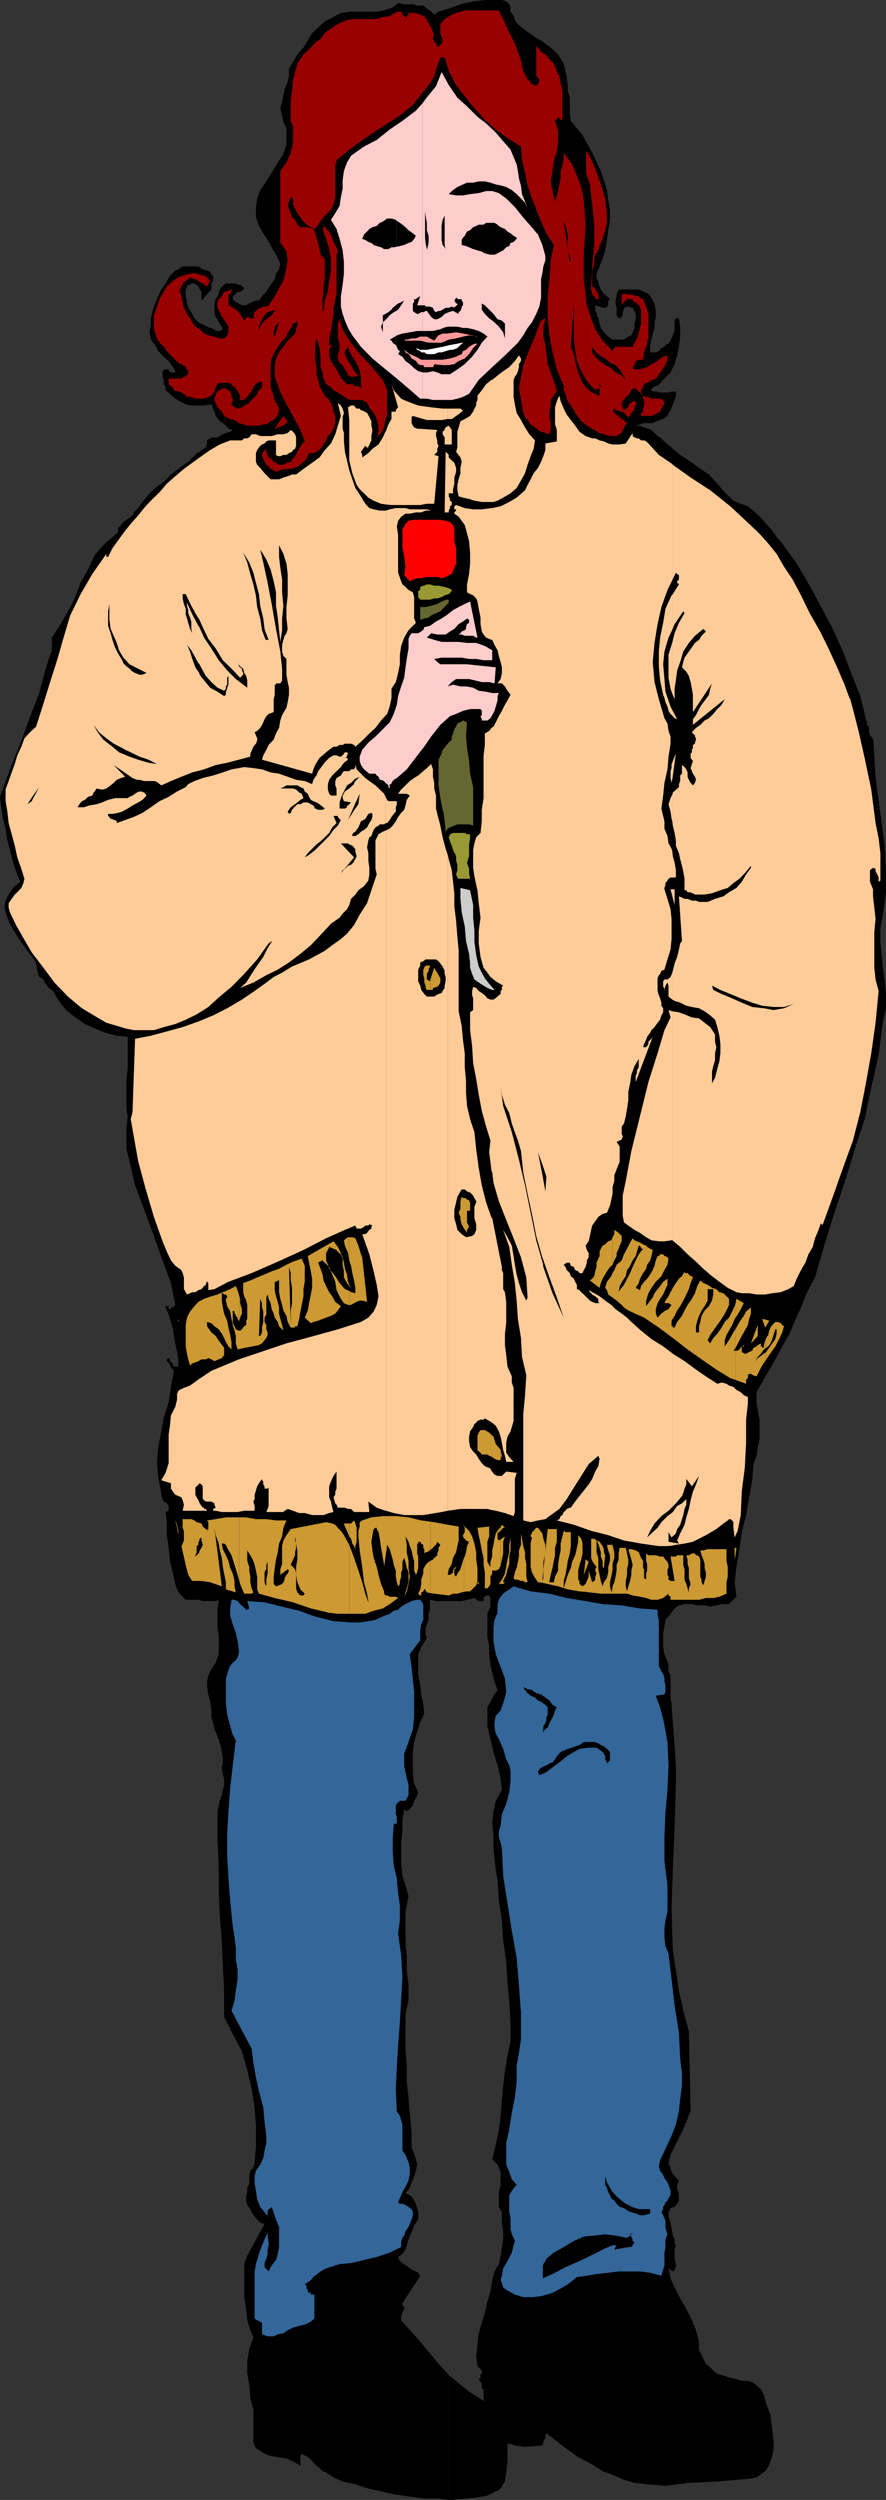 <svg xmlns="http://www.w3.org/2000/svg" width="348.301" height="982.598"><rect width="100%" height="100%" fill="#333333" stroke="none"/><path d="M176.398 982.598h1.7l5.101-.5 4.5-.5 3.899-.7 3.3-1.699 1.2-.5 1.203-1.199.5-1.2.699-.902 1-7.5V960.5h.7l2.198.7 4 .5 6.801-.5.399-1.2v-.5l.8-1.2v-1.6h.903l6.297 5 5.703 4.1 5.097 2.598 4.5 2.903L241.5 973l3.8 1.7 4.098 1.198 3.801.403 8.399.797 9.203-1.2 10.797-.5 13.601-1.199 2.2-.5 1.699-1.199 1.703-1.2 1.199-1.702.898-2.098.7-2.402.5-2.2V960l-.5-5-.7-5.8-1.699-4.5-.898-3.4-1.203-2.202-1.7-1.598-1.699-1.2-1.699-.5h-2.402l-2.098-.702-2.402-.5-1.5-.5-2.399-.7-1.601-.5-2.899-2.898-1.199-.902-1-2-.7-1.598-1-1.7v-3.402l-1.202-4.5L272 912l-2.2-4.5-2.402-4.102-2.199-4.3-1.601-3.598-.797-3.902 1.699 1.203.7-.703.5-1v-1.2l-.5-2.097v-3.602l.5-1.699-.5-.5v-1.7l-.7-1.6-.5-2.9-.402-2.202-.797-2.399V869.5l.797-1.602 1.601-.5 1-1.199.7-1.199v-2.902l-.7-1.7V858.7l.7-1.601-1.7-1.7L264 853.7l-.402-1.699-.797-1.7.797-3.3 1.601-3.402 1.7-3.297 1.699-3.403 1.703-4.097 1.199-3.301-.7-31.2-2.202-8-1.7-7.902-1.199-7.898-1.199-7.902-.5-16.297.5-15.903.7-16.3.5-16.598v-7.602l-.5-8-.7-8.597-.5-7.903-.402-1.699v-9.101l-.797-1.7V654.7l-.403-1.601-1.199-2.899-.5-2.898v-5.5l.5-2.403.399-2.699 2-2.398 1.601-2.102 1.7-1.199 2.199-.5H272l2.098.5H277l2.2.5 2.398-.5 2.101-.5h2.899l.5-.7.703-.5.5-.5.5-.702.699-.5-.7-5.7.7-6 1.2-7 .898-6.699 1.703-6.699 1.199-7 1.2-6.7.5-6.3 1.198-3.3.5-3.4.7-3.3V558l-.7-3.3-.5-3.4v-4.1l3.801-6.7 3.602-6.2 2.699-5.1 2.898-5 2.102-5.102 2.398-5.2 2.2-5.597 3.3-6.203 3.602-12.5 3.898-12.5 4.102-12.2 3.8-12.5 4.098-12.5L342.5 427.5l2.898-13 1.7-13 1.203-5.2v-5.6l-.5-5-.703-5.302-.5-5-.5-5.097v-5.5l1-5.301 1.203-8.8V342l-.5-9.602-1.203-8.898-1.2-9.102-1.199-8.597-.5-8.403-.5-8.398v1.7l-.699-1.2-.5-.5-.402-1.2v-2.202l-.797-.7v-1l-.403-1.199-2.199-9.101-3.601-9.098-3.399-8.902-3.8-8.399-4.598-8.601-4.5-8.399-5.102-8.699-5.699-7.902-2.2-2.598-1.702-2.402-2.399-2.7-2.101-2.398-2.2-2.102L294 199l-2.8-1-2.9-1.2-3.402-3.3-2.898-3.402-3.3-3.598-3.9-2.602-3.3-2.398-4.102-2.7-3.398-2.902-3.3-2.8-1.2-1.2-1-.5-1.2-1.199-1.202-1.199-1.2-.5-1.699-.5-1.601-.7h-1.7l1.7-.5 1.601-.5h3.399l1.203-.702 1.699-.5 1.2-.399 1.698-1.199.403-1.2.797-1 .402-1.202.5-1.2.7-1.699.5-1.199v-2.102H264l-1.2.403h-3.3l-1-.403h-1.902l-1-.5h.5v-.699h.5v-.5h.703v-.5h1.199l2.2-2.398 2.898-2.903 1.601-3.3 1-3.399.7-3.398.5-4v-3.903l-.5-3.3h-1.2l-.5.902v4.098l-.699 1.703L264 133l-.402.898-.797 1.2-1.203.5-.399.703-1.199.5-1 1.199-1.2.5h-2.202v-2.902l.5-2.098.5-2.402.703-2.2V126.7l.5-2.101V122.2l-.5-2.898-1.203-2.203-1.2-1.598-1.699-.8-2.101-.9h-7.899l-.8 1.7v.898l-.399 1.7v1.203l.398 1.699v2.898l.801 1.2h.399l.8-.5.403-1.2v-.699l.5-1v-.7l1.199-.5h.5l1.7.5.698 1.2.5 1.198v2.102l-.5 1.7v2.198l-.699 1.2-.5 1.203-1.199.5-1 .699-1.2.5h-4l-1.702-1.2-1.7-1.702-1.199-1.7-.5-1.699-.5-2.101-.699-1.7-.5-1.699V120l3.398 1h.5l.7-.5.5-.5v-1.902l.703-.5-1.203-1.2-1.2-.898-1.199-1.7-.5-1.202-.5-1.7-.699-1.699V107.5l.7-1.602 1.698-4.097 1-3.403.7-4.097.5-3.801.703-4.102v-3.8l-.703-3.899-.5-4-2.399-7.5L232.801 60 229 53.098l-4.602-5.598-.398-2.8v-6.302l-.8-2.898v-2.102l-.4-2.898-.5-2.602-.702-2.898-2.2-3.602L216.5 18.7l-3.3-2.398-3.4-2.102-3.402-2.398-2.8-2.203-1.2-1.7-.5-1.597-1.199-1.703v-1.7l-.5-1.199L199 .5l-1.7-.5h-6.202L186 .5l-5 1.2-4.602 1.698v625.903h5.102l2.098-.5 2.902-.703 1.7 1.203h1.898v-1.203l1-1h1.203l.5 1v3.402l-.5 1.2-.703 1.198v9.602l.703 3.3v3.4l.5 4.1.699 3.298.898 3.402 1.2 3.3-1.598 2.2-1.2 2.398-1.202 2.2v7.402l1.203 5 1.199 5.098 1.598 5.3 1.203 5 .5 4.602-2.403 4.3-.898 4.098-.5 4.5.5 5.102v4.5l.398 4.598.5 4.5.7 3.902.5 7.898 1.203 7.903.5 7.898 1.199 8.399.5 8 .7 7.902.5 7.898v7.403l-1.2 5.597-1 6.2-.7 5.8-.5 5.5-.5 6.2-.702 5.8-1.2 5.5-1.398 5.801 2.098 2.102 1.203 2.898v5l-.703 2.899v5.8l1.203 2.102v4.098l.5 3.402v3.3l-.5 3.4-.5 2.898-.703 3.3-1.7 2.903-.898 3.398-.7 4.5-1.202 3.899-1 4.5-1.2 3.902-1.199 4.098-.5 4.5-.5 4.601.5 3.801 1.7 1.7v1.198l-.5.5v1.2l-.7.5.7 1.203.5.398v2l.699.399v4.601l-5.297-3.398-4.5-3.602-3.903-3.101v49"/><path d="M176.398 933.598v-.2l-4-4.3L169 925l-3.8-4.602-3.4-3.8-4.1-4.598v-1.7l.5-.702v-.899l.698-.8v-1.2l-.699-.398v-1l7-10.801-.8-1.2-.899-.5-1.7-.702-1.202-1-1.2-.7-1.199-.898-1-.8-.699-1.602 1.7-1.2 1.198-1.699.5-1.699.7-2.2.5-1.6 1.203-2.4.5-1.702 1.597-2.2V869.5l-.398-1.602-.5-1.699-.7-1.199-.5-1-1.202-1.2-1.7-.702 1.7-2.2.703-2.097 1-2.403.699-2.199.5-2.398-.5-2.102-.7-2.199-1-2.402v-6.2l-.702-6.8-.5-6.7-.7-6.199V811.5l-.5-6.3V792l1.2-6v-5.7l-.7-5.8V769l-.5-6.3v-11.2l1.2-6.3-1.2-4.102-1.199-3.797-.5-4.602v-8.398l.5-4.5v-4.102l.7-4.601 1 .8 1.199-.8.703-.899.5-.699.5-1.7.699-1 .5-1.202.398-1.2-1.597-3.3-.5-4.098v-8.402l.5-3.899 1.199-4 1.2-3.898 1.6-3.301-.402-3.402-.8-4.098-.399-3.8-.8-4.102v-7.899l1.199-2.898 2.203-3.403-.5-1.597v-2.203l.5-1.7.699-1.699v-2.398l.5-1.602v-3.898l2.398.5h5V3.398l-4 1.2L170.7 5.8 169 4.098l-1.2-.7-1.402-1.199H164l-1.7-.5h-3.402l-2.398-.5-2.102 1.7L151 4.097l-2.902.5H137.3l-3.301.5-2.902 1.601-3.399 1.7-2.601 2.402-2.398 2.2L121 15.898l-1.7 2.801-2.402 2.7L115.2 24.3l-1.601 2.797V30l-.5 2.2-1.2 2.898-.5 2.402-.5 2.598-.699 2.402.7 2.898.5 2.602 1.199 2.398V56.7l-1.2 3.801-2.199 3.398-2.398 4-2.102 3.403-2.398 3.398-1.204 3.3-.5 4.098V85.5l1.203 3.3 1.699 2.9 1.7 2.6 1.6 2.9 1.7 2.898 1.7 3.402-.5 2.398-1.2 1.602-.5 2.2-1.2 1.698-1.202 1.7-.899 1.601-1.699 1.7-1.2 1.699h-1.202l-1.7.703-.898.5-1.2.699h-1.702l-1.2-.7-1.199-.5-1.199-1.202v-1.2l.7-.5.5-.398.698-.8h1l.7-.4.5-.5.402-.702-.902-.5-.7-.7h-1l-.699-.5h-3.898l-.703.5-.899.7-.8 1.203-.399.898v.801l-.5.898-.7 1.2-.5 1.203v4.597l.5 1.2.7.902.5 1.2 1.2 1.698.398 1-1.2.7h-1.597l-.5-.7h-.5l-.703-.5h-.5l-2.399-1.199-2.199-1-1.602-1.601-1.199-2.399L74 121l-.5-2.2-.5-2.402v-2.597l.5-.703v-.5l.5-.7h.7l.5-.5h1.198l.903.5.699.7.5 1.203.7.898v3.399l3.898-4.297v-2.403l.703-1V108.5l-.703-.5-.5-1.2-1.2-.5-1.699-.402L78 104.7h-6.2l-1.702 1.2-1.2.402-2.097 2.199-1.703 2.898-1.7 2.403-1.199 2.597L61 119.301l-1 2.898-.7 2.899v2.601l-.5 2.899.5 2.902 1.7 2.098L62.2 138l2.198 2.2 1.903 1.698L68 144.301l.898 1.597v.5H67.2l-.398-.5h-.5v-.699h-1.903l-.5 1.2v1.699l.5 1.203V151l.7 1.2v1.198l1.703 1.403 2.097 1.898 1.7 1L73 158.9l2.2.5h5l2.898-.5.703 1.699.5 1.203.5 1.699L86 165.098l1.598 1.203 1.203 1 1 1.199 1.699.5-1 .7-1.7.5-1.202.5-1.2.698-.898.5h-1.7l-1.202.403-1.2.797v1.601l-.5 1.2-.699.5-1 .5-.699.699-1.2.5-.5.703L74 181.5l-3.402 2.398-3.399 2.602-2.8 2.898L61 191.801l-2.602 2.597L56 197.301l-2.2 2.898-1.202 1.2-.5 1.199-1.2.902-1.199.8-1.199.9-.902 1.198-1.2 1.2v1.703l-5.097 4.297-4.102 4.601-2.601 5.7L31.699 229l-2.101 5.7-2.899 5.6-2.898 5-3.403 5.298v5L19.2 259l-1.2 3.8-2.602 9.598-4.097 10.801L7.5 293.5l-3.602 8.898-2.699 7.5L0 313.2l.5 4.102.7 4.597 1 3.801.698 4.602 1 3.797 1.2 4.601 1.202 3.8 1.7 4.098L5.098 349l-1.7 2.598L2.2 354l-.5 2.2.5 2.398.7 2.101 1 2.399 1.199 2.203L8 369.898l3.3 4.5 1.7 2.2 1.2 2.101.5 2.899.698 2.402 1 .5.7.5.5 1.2.402.5.8 1.198.4.403 1.198.797.5.402 2.2 3.898L26 397l3.598 2.898 3.8 2.602 3.801 1.7 4.102 1.698 4.597 1.2 4.301.402V420l-.5 4.098v11.3l.5 3.801-.5 4.102v8.398l1.2 4.602 2.199 9.597 3.601 9.602 3.801 10.3 3.398 9.598 3.301 8.903 1.7 8.597-.5.5-.399.5h-.8v.7h-.9v-1.2h-1.202v.5L66.3 516.7l.898 2.899L68 522.5l.398 2.598.5 2.902.7 3.398.5 2.903v2.797h-1.7l-.398-.399v-.8l-.8-.399-.4-.5v-.7l-.5-.5-.702.5v.7l.703.5.5 1.2.398.398v.5l.801.703.398.5-1.199 6.297-.898 6.203-1.903 5.797-1 5.5L62.2 568.8l-.5 5.797.5 6 1.2 6.203v1.2l.5 1.2.5 1 1.199.698.703 1v1.903l-1.203.5.5 4v5.097l.703 5 .5 5.102 1.199 5 .898 4.098.7 2.101 1 1.7 1.203 1.199L73 628.8h5l1.7.5h5.1l1.2-.5-.5 3.398v7.2L86 643v7.2l-1.2 3.3-2.202 3.398-.7 1.7-.5 2.402v2.098l.5 2.902.7 2.898.5 2.903v3.297l.703 2.203.5 2.398 1.199 2.602.898 2.898.801 2.899.399 2.902v2.098l-.399 1.703.399 2.199.5 2.398v2.102l-.5 2-.399 2.098-.8 2.203L86 709.5l-.5 2.398v11.2l.5 10.8v9.602l.398 9.598.801 9.601.399 9.602.5 10.097V792.7l3.402 6.8 3.598 6.7 2.101 7.398 1.7 7.203 1.199 7.5.5 7.398v7.899l-.5 6.703-.5 1.699-1.2 1.2-.398 1.698v3.403l-.8 1.597v1.7l-.4 1.703V865l.4 1.7 1.198 1.6.5 1.2 1.2 1.7 1 1.198 1.203 1.2 1.699.5-6.8 12.5-1.2 3.3v13l.8 5 .4 4.102 1.198 3.898 1.2 2.801L98 923.301l-.8 4.597v5l.8 4.602.398 5 1.2 4.598V960l.5 1.2.5 1 2.402 1.698 2.598 1.2 3.601.703 3.399.5 2.601 1.199 2.899 1.598v-4l.5-.5 1.203.5 1.199.703 1.2.898 1 1.2 1.198 1.199 1.2 1 1.203 1.203 1.398.5 2.899 1.898 3.601 1.7 4.5.902 5.102 1.699 10.5 2.398 12 1.7h5.597l4 .5v-49"/><path fill="#900" d="m110.2 184.8 1.698-.5h2.403l1.699-.402 2.098-1.199 1.203-1.199 1.199-1.2 1-2.202h1.7l1.198-.5 1.602-1.2 1.2-1.699 1-1.601.698-1.7 1.2-1.199 1-1.699.703-2.2v-2.8l-.703-1.7-.5-2.402-1.2-2.199-1.699-1.699-.898-1.602-1.203-2.199-.5-2.398-.7-2.203V144.3l-.5-2.403v-6.8l.5-2.098.7 1.7.5 2.1.402 2.9v4.6l.8 2.098.4 2.403 1 2.199 1.898 1.2 1 1.198 1.703.903 1.898 1.199 1.7 1.2 1.601.5h4.398l1.903 1.198.898 1.7 1.2 1.703 1.199 1.699.5 1.598.703 2.203v2.398l-.703 2.2 1.703-1.7L151 168l.5-2.902.7-2.098v-9.602l-1.7-4.097-2.902-3.403-2.797-3.3-2.903-2.899-2.699-3.398-2.398-3.301-2.102-3.602-1.199-3.898-.7 1.7v5.8l.7 2.098v2.402l-.7 1.7v2.198l.7 1.2 1.2.902.5 1.2 1.198 1.698.403 1.2 1.199.5h1.2l1.698-.5-1.199-1.2-1.199-1.699-.5-1.199-1.2-1.602-.402-1-.8-1.699V138l1.203-1.7.5 1.7 1.199 2.2 1.2 1.698 1.198 2.403.5 1.597.5 2.2v4.601l-1-1H139.2l-.7-.699h-2.102l-1.699-1.7-1.199-1.702-1.2-2.399-1.202-1.699-1-1.602-.7-2.199V137.5l1.2-1.902h-1.2V133l.7-2.902.5-3.399.5-2.8V121l.703-2.902.5-2.598v-15.402l.5-1.2-.5-1.699-.5-.898-.703-1.203-.5-1.7-.5-1.199-.7-1.199-1.199-1-.5-1.2-.898 1.2 1.398 3.898 1.2 4 .699 3.903v4.097l-.7 4.5-.5 3.903-1.199 3.797-.5 4.101h-.398v-5.101l.398-2.797v-2.403l.5-2.699v-7.398L126 100.098l-.402-2.2-.5-2.398-.7-2.102-.5-1.699L123.2 90l-2.2-.7h-2.902l-1.2-1-.898-1.902-1.2-.898-.5-1.7-.702-1.702-.5-1.2.5-1.699.703-1.699h.5v.5h.398v2.398l.801 1.7.898 1.703 1.2 1.699 1.203 1.598L120.5 88.3l1.7 1 1.698.699 3.801-5.3 2.399-2.102 1-2.2.703-2.898v-12l.5-2.602L138 58.301l6.3-4.5 6.2-4.102 6-3.8 5.8-4.598 4.5-5.801 2.2-2.602L170.7 30l1.198-4.102 1.2-3.3h1.703l1.597 5.3 2.903 5.5 3.398 4.5L186.5 42.5l4.098 4.598 4.3 3.8 4.602 3.403 5.3 3.297.4 5.3 1.198 5 1 5.102 1.7 5 1.703 4.098v-48.5l-.5.3v-.5h-.5l-.703-.5h-.5V32.2l-.5-.5-.7-.5-1.699-3.3-.898-4.098-1.203-3.403-1.2-3.3-1.699-3.399L199 10.098 197.8 7.5l-1.702-3.402h-12.899l-2.199.5-1.7.5-1.702.703-1.598.898-1.2.801-.8.898-.902 1.2V13l.5 1.7.402.698v.903l-.402.797v.402h-.5l-.7.8h-.5l-.5-.8v-.402l-.699-.797v-.403l-.5-.5V14.7l.5-.5-.5-1.699-.699-1.7-1-1.702-.7-1.2-1-1.597-1.6-.5-1.7-.703h-2.902V5.8l-.7.5v.398h-.5l-.5-.398-.699-.5v-.703l-.5-.5H156L153.2 6.3l-2.7.398-2.902.801h-8.399l-2.8.398-2.899 1.2-1.7 1-1.702 1.203-1.899 1.199-1 1.2L126 15.397l-1.602.903-1.198 1.2-1 1.2-2.898 2.698L116.898 25 116 28.3l-.8 3.4-.4 3.8-.5 4.098V47.5l.9 2.2v6.198L114.3 60l-1.702 3.898-2.399 3.301V95.5l.7.8 1.699 2.598.5 3.403-.5 2.797-.7 3.402-1 2.898-.699.903v22.597l1.2-1.398 1.199-1.2.5-1.202.5-1 .703-1.2.5-.5.398-1.199 1.2-.5.5-.699v1.7l-.5 1.698-.399 1.7-1.2 1.203-1.702 1.597-1.2 1.7-1 1.203-.699 1v16.297l1.2 2.601 2.199 3.899 2.402 4.5 2.098 3.902 1.703 4.5-1.203 1.2-1 1.698-.7 1.2L116 179.3l-.8 1-.9 1.199-1.702.398-1.2.801H110.2v2.102"/><path fill="#900" d="M110.2 182.7h-.5l-1.2-.802-.902-.398-.797-1.2-1.203-.5-.399-1-.5-1.202v-1.2l-1.699 1.7v1.203l.5 1 .5 1.199.7 1.2.5.398 1.198 1.203 1.2.5.902.699 1.7-.7v-2.1m0-14.9.698-.5h.5l.5-.5.7-.5.5-.702-1.7-2.098-1.199 1.598v2.703"/><path fill="#900" d="M110.2 165.098 108 168.5h.5l.7-.5h.5l.5-.2v-2.702m0-27.298-.5.7-1.2 2.398-.5 2.602v4.598l1.7 4.601.5 1.399V137.8"/><path fill="#900" d="m110.2 112.3-1 2-1.602 2.798-2 2.902-.899.5H103.5l-1.2.5-1.202.7-1 1-.5 1.198.5 1.2H98v-.5h-.8L96 126l-.402-.902-.5-.5-.7-1.2-.5-.699-.5-.5-.699-.5L91.5 121l-.5-.5-1.2-.5v-4.102l.7-.398.5-1.2.5-.5H91l-1.2.5h-.5l-.5.4h-.702l-.5.8v.398l-.399.5-1.199 1.2-.5 1.203V121l.898 1.7 1.2 2.398 1.203 1.601 1 1.7v2.199l-.5 1.203L88.098 133H86l-1.7-.7-2.402-.5-1.699-.702-1.699-1.7-1.7-1-1.202-1.699-.899-1.601-1.199-1.7L72.3 121l-.5-2.2-.5-2.402-.702-2.097.703-1.703 1-1.7 2.398-1.699h.5l1.2.5h.402l1.199.7.5.5 1.2.5.5.5 1.198.699 1.2-2.2-1.7-1.898-2.398-.5-1.7-.5h-1.6l-2.2.5-1.7.5-1.702.7L68 110.397l-2.402 2.2-1.7 2.902-1.199 2.098-1 2.902-1.199 3.398v5.5L61.7 133l1 1.7 1.698 1.6 1.2 1.7 1.601 1.7 2.899 2.898 1.703.902 1.699.8H73v.4l.5.5.5.698v.5l-.5 1.2-1.2.5-1 .703h-5v1.699l.5 1.2 1.2.5.398 1.198 1.7.5 1.203.403 1 .5L73.5 156h1.2l2.1.7h3.4l1.698-.7 1.2-.5 1.203-1.602.5-1.699L85.5 151l.898-.5h3.403L91 151l.5.7.7.5.5.5.698 1.198.5.403v.5l.5.699v1.2l-.5.5h1.7l1.601-1.2.801-1.2.898-.902.7-1.699 1-1.199.5-.5 1.902-.7v2.4l-1.2 1.198-.702 1.403-1 1.199-1.2 1.2-.898 1.198-1.2.5-1.702 1.2-1.2.5h-.5l-.699-.5h-.5l-1.199-1.2v-.5l.5-.699v-1L91 156v-1.2l-.5-.5v-.402l-.7-.5-1-.699h-1.6l-.802.7-.898.5-.7.902v.699l-.5 1.2v1l.5.698.7 1.7 1.7 1.703.898 1.699 2.402 1.2 1.7.398 1.698 1.203 1.7.5 1.601.5h4.602l1.699-.5h1.2l1.698-1.203 1.2-.5.902-1.2.7-.898.5-1.2v-1.202l-.5-1.2-.7-1-.5-1.199-.402-.5V155.5l-1.2-3.3v-8.7l.403-2.602L108 138.5l1.7-2.902.5-.7v-22.597M210.8 168.3l.7.7 1.2.7 1.698.5 1.602.5.5-2.2v-2.2l-.5-2.402v-2.097l.5-2.403V157.2l1.2-1.699 1.198-2.102-1.199-3.597-1.199-3.403-1.2-3.3-.5-3.899-.402-3.601-.8-3.297v-3.903l.8-3.3-1.699.902-1.898 4.598V168.3m-.001-37.202-1.702 4-1.7 4.101-1.699 4.301-.898 4.598-.801 4.601.8 4.5.9 5.102.698 1.597 1 1.2 1.2 1.703L210.3 168l.5.3v-37.202m0-49v.5l1.9 4.5 2.1 4.601 2.9 4.602-1.2 6-.5 7.398-.7 6.7v8.199l.7 7.203 1.2 6.699 1.698 6.7 2.7 6.5v1.698l.703 1.403.5 1.898.398 1 1.2 1.7 1.199 1.902.5 1 1.203 1.597 1.199 1.7 1.7 1.203.198.297v-48.5l-.199-3.098-.699-5.102v-10.8l.7-10.797-.7-10.102-1-5.199-1.7-4.402-1.902-4.5-3.3-4.598v2.2l-.5 2.898-.7 2.101v2.899l-.5 2.402-.5 2.598-.5 1.703-.699 2.398-1-4.101-.699-3.797.7-4.102.5-3.8 1.198-4.098.5-3.801v-4.102L218.2 47.5v-.402h.7V46.3h1l.5.797h.699V35.5l-.7-2.602-.5-2.898-1-2.102L217.7 25l-1.7-1.7-1.602-1.902-1.699-1L211.5 18.7l-.7-.398v11.5L212 31.2v1l-.5.7v.5h-.7v48.699"/><path fill="#900" d="m230.398 167.098 1.5.902 1.7 1 2.101 1.2 1.7.5 2.402.698h2.597l.801-.699 1.2-.5.402-1.199.5-.5v-.5l.699-1.2.5-.5-5.7-4.5.7-1.202.898.703h.801l.399.5h1.203l1.699 1.699.5.398.7-.398.5-1.2.5-.5.698-.5v-1.202l.5-.7V157.7H248.7l-.5.7h-.5l-.699 1v.699l-.5.5h-.5l-.7.703-.5-1.203-.402-1.2.403-1.199.5-.5.698-1.2 1-.5.7-1.2.5-.902.5-.699h1.198l.5.7.7.5.5.402.402.5.8.699-.8-1.2v-.902l.8-1.199.4-1.199 1.198-.5 1.2-.7 1-.5 1.203-.5.699-.702.5-1 1-1.2.7-1.199.5-.398.398-1.203.8-1.2V139.7l-1.699.5-3.398 2.399-1.703.902-1.2.8-1.597.4-1.703.5h-1.7l-.699-.5.7-1.2v-.402l.5-.5v-.7l1.199-.5h1.703l.398-2.898 1.2-3.402.5-2.797v-8.903L254 120.5l-1.2-2.902-1.202-.5-.5-.7h-1.2l-.5-.5H247.7l-1.199-.398h-1.7l-.402.398V120l.403-.7.5-.5.699-.702.5-.5h2.2v.5l.698.703h.5l1.7 1.699v.5l.402.7v5.5l-.402 1.698-.5 2.2-.7 1.902-1 1.7-.699 1.6H242l-.5.5-.7 1.2-3.902-4.102-2.898-4.5-1.602-4.3L230.7 120l-.3-1.402v48.5"/><path fill="#900" d="m230.398 68.2 1.5 4.3.903 7.898.797 7.903v8l-.797 8.398-.403 7.899v1.703l.403.398v1.2l.797.5.402.699.5.5h1.2l-.5-.5V115.5l-.7-.8v-.4l-.5-.5-.402-.702-.797-.5V106.3l.797-2.403V102.3l.402-2.203 1.2-1.7.5-1.699 1.198-2.8 1-3.399.7-2.902V84.3l-.7-6.301-1.699-5.5L234 66.3l-2.602-5.8-1-1.2v8.9m22.402 87.3v1.2l.4.5v2.198l-.4 1.2v1.203l-.8.5v1.199h4.098l1.203-.5 1.199-.7 1-.5.5-1.202.7-1.2.5-1-.5-1.199-1.2-.5h-3.402l-1.2-.699H254l-1.2-.5"/><path d="m224 103-2.402-15.902.703 1.703.5 1.699.398 1.7v6.198l.801 2.2.398 1.703L224 103m-116 29.3 1.7-5.6-.5.5-.7.5-.5.698v3.903m0-2.703-.402.5v1.703l.402.5v-2.703m0-7.398.5-.5-.5.198zm0 0"/><path d="m108 121.898-1.2.301-1.6.5-1.2 1.2-1 1.601-.7 1.2-.5 1.698v3.403-1.703l.5-1.7.7-1.199 1-1.199 1.2-.902 1.6-1.2.798-1.199.402-.5v-.3m126.5 33.199 1.2.402v-2.8h-1.2v2.398m0-2.2-.5.5-3.3-3.597-2.2-3.903-1.7-4-.702-4.398-.5-4.5v-13.7l-1.2 17 1.2 2.9.5 2.698.703 2.801 1 2.899L229 150.5l1.7 2.2 2.1 1.6 1.7.798v-2.2m0-12.198 1.2 1.198 2.198 1.602 2.403 1.2 1.699 1.698 2.398 1.2L246 149.3l-1.2-2.203-1.202-1.899L242 143.5l-2.2-.902-1.902-1.7-2.199-1.199-1.199-1.199v2.2"/><path d="m234.5 138.5-.5-.5-1.2-1.7v2.2l1.2 1.7.5.5v-2.2m1.2 14.2v-.5h.5v-.5l-.5-.7v1.7"/><path fill="#fcc" d="m166.098 294.3.3-.3 3.102-4.5 3.598-4.602 3.8-3.398 2.403-.902 2.699-1.2 2.8-.699h4.098l.5.7v1.699l-.5.402.5 1.2v.5h2.2l1.203-.9.699-1.202.898-1.7.5-1.699.7-2.398v-1.703l.5-1.2H193.5l-2.402-.5-2.899-.398-2.199-1.2-2.8-.5H181l-2.902-.702-2.098.703 1.598-1.703 1.703-1.2h5.097l2.102.5 2.898.7h2.903l2.097.5.5-6.297-11.3-1.203h-10.5l-1.2-.899L170.7 259l2.899-.5h7.902l2.898.5h2.801l2.899.5h3.402v-3.902l-2.902-1.7-3.399-1.199h-3.601l-3.297-.398h-6.703l-2.899-.801-2.898-.902 1.699-1.7 2.398.5h3.301l1.7-1.199 1.699-1 1.703-1.898 1.699-1 1.598-1.203.8.5v1.203l-.8.5-.399 1.199v.7l-.5.5-1.199.5-.5.698-.7.5h1.2l1.2.5h3.3l1.2.7h.5l-2.9-14.2-2.1 1-2.4 1.2-2.202 1.203L176 241.5l-2.402 1.598-2.2 1.203L169 246l-2.2.5-.402 1.2h-.3v46.6m0-46.6-.5.5-1.2.698h-2.597l-.703 1-.5 1.2v3.8l-.7 4.102-.5 3.3-.5 4.098-1.199 3.403-1.199 3.797L156 277l-1.2 3.598-1.6 3.3-5.602 5.602-2.797 2.398-2.403 2.801-1 2.7v1.699l.5 1.601 1.2 1.7 2.101 1.699h2.399l.5.703.703.5.5 1.199h.5l1.199.5.5.7.7.5.5.5v.698l.5.5v.403-2.102h.698v-.5l.5-.699.403-.5 1.199-.7 3.898-3.402 2.903-3.8 3.297-4.297v-46.602m0-90.999h1.703l2.398.5h7.399l2.203-.5L182 156l2.398-1.2 3.801-5.5 5.301-5 5-4.6 5.098-5 2.101-2.9 1.7-2.902 1.699-2.199 1.703-3.3L212 120.5l.7-3.402v-7.399l.5-2.199.398-2.8.8-2.4v-1.702L213.2 96.3l-1.699-4.102-2.902-3.398-2.899-3.301-3.3-4.102L199 78l-2.902-2.102-2.598-.8h-2.402l-2.899.8-3.398.403-2.801.5h-2.7l-2.902-.5 1.7-1.602L179.8 73.5l2.199-1 1.598-.7H186l2.2-.5h2.398l2.203.5 2.097.7 2.403.5 1.699.5 2.2 1.2 1.898 1.6L204.8 78l1.597 1.7 1 2.398-1-2.899-1.199-2.898L204.8 73l-.801-2.902-.402-2.899-.5-2.601-2.399-5.797L197.8 55.5l-2.903-3.402-3.8-3.598-3.399-2.602-4.101-4.097-3.797-3.403-3.403-5-2.8-5.097-2.2 5.597-4.097 5-1.203 1.7v116.101"/><path fill="#fcc" d="M166.098 40.598 163.5 43.5l-5.3 4-5 3.398L148.097 55l-5 2.598L138 61.199l-1.602 2.7-1.199 3.3-.5 3.602v3.398L134 77.5l-.5 3.398-1.7 2.903-1.702 2.597L132.3 90l1.199 3.898 1.2 4.5.5 4.602v4.5l-.5 4.398-.7 4.5v4.102l.7 2.898.898 2.602 1.203 2.898 1.699 2.903 3.398 4.5 4.5 4.597L151 144.7l5 4.102 4.598 3.898 4.601 4h.899V40.598"/><path d="M194.398 100.098h-1.597l-2.203-.5-1.2-.7-3.398-1-1.602-.699-1.199-.5-1.699-.398v-2l.5-.903.7-.699.5-1 .398-.699 1.203-.5L186 89.3l1.2-.5 1-.5h1.898l1-.702h3.3l1.2.703.5.5.703.5L198.5 90l1 1 1.2.7 1.198 1 1.2.698v.5l-1.2 1.2-1.199.402-.5 1.2-1.199.5-1.2 1.198-1 .5-1.202.7-1.2.5m-38.598 35.8.2.403.5 1.199.7.5-.7 1.2 1.7 1 1.198 1.698 1.7 1.2 1.703 1.601 1.597 1.2 2 .5h.7v-16.301H164l-2.902.5-2.899.5-2.199.703-.2.199v3.898"/><path d="m155.8 132-2.6 1.5.698.398.5.801.403.399.797.5.203.3V132m-.001-9.8.7-.5 1.2-1.7 1.198-1.902-1.199.703-1.199.5-.7.5v2.398"/><path d="m155.8 119.8-.202.2-1.2 1-.5.7-1.199 1-1.199.698-1 .5v2.801l1.7-1.601 1-1.2 1.6-1.199 1-.5v-2.398m0-22.801 1.4-.3 1.698-.4 1.7-.8 1.203-.402 1-1.2.699-1.199-1.2-1-1.702-1.199-1.2-1.2-1.199-1-1.699-1.202-.7-.399V97"/><path d="m155.8 86.7-.202-.302-1.7-.5H152.2l-1.699 1.2-1.2.5-1.202 1.203-1.7.5L145.2 90l-.898 1-1.203 1.2-.7 1.698 1.2.403 1.203.797L146 95.5l.898.8 1.2.4 1.703.5 1.199.698h1.7l1.198-.699h.903l1-.199V86.7m11.297 59.698h.703l2.398-.5 1.7.5 1.699.7h1.203v-18.399l-1.703.7-2.899.699h-3.101v16.3m0-24 .203-.199h.5l1.699 2.399 1.2.902h1.198l1.7-.902 1.203-1.2V121.2l-.801.5-.902.5h-.7l-1 .5-.699-.5-.5-1.199-1.199-.5h-1.7l-.202-.5v2.398m0-2.399H164l1.2-3.602-1.2.7-.5.5h-.7v1.203l-.5.5v2.898l.5.5 1.2.7h.398l1.2-.7h.8l.7-.3V120m0-26.602.203 2.102.5 2.398v.5l.699-2.898v-2.8l-.7-2.2v-2.902l-.5-2.899-.202-1.601v10.3"/><path d="M174.8 147.098h2.098l2.903-1.899 2.898-2.101 2.899-2.899 2.101-2.699 1.7-2.8 2.199-2.4-1.5-1.202-1.899-1-2.199-.7-2.402-.5H182l-2.2-.5H176l-1.2.301v18.399m0-23.7 1.598-.699 1.7-.5 2.203 1.2v-.7l.699-.5.5-1.199v-.5l.5-.5v-1.2l-.5-.702v-.5h-1.7v-.5h-.5l-.702 1 .703 1.203h.5V120h-.5v.5h-.703v.5l-1-.5-1.2.5H175.2l-.398.2v2.198M174.8 97.2l.4.698-.4-1.597zm0-.9v-12 .4l-.8 1.698-.402 2.403v5.5l.402 2 .8.898v-.898M193.5 126l.898.7 1.7 1.698 1.703 2.2.699 2.402v-5.8l-1.2-1.2-1.702-.5-.7-.902-.898-1.2-.5-.5V126"/><path d="m193.5 122.898-.7-.699-1.202-1.199-1-1-1.2-.7v2.4l1.2 1.698 1.703 1.7 1.199.902v-3.102m-43 3.802-.7 1.698.7 2.2zm0 0"/><path fill="#f99" d="m171.898 143.3 2.102.2h2.398l2.2-.402 1.703-1.2 2.398-1 1.7-1.699 1.601-2.398 1.7-1.703h-1.2l-.902.5-1.2.703-1.199 1.199-1.199.5-.5 1.2-1.2.5-1 .5-2.402.698-2.898.5h-2.102v1.903"/><path fill="#f99" d="M171.898 141.398h-6.3L163.5 140.2l-2.402-1-2.2-1.699.5 1 1.2.7.5.5.703 1.198 1 .5.699.5.898 1.2.801.402h1.2l.402.8h3.398l.5-.8v-.402l1.2.203v-1.903m-.001-6.699h1.7l2.8-1.2 2.903-.5 2.699-.7 2.398-.5 2.102.2-.902-.2-3.598-.702-2.7-.5-3.3.5h-2l-1.602.703-.5.5v2.398"/><path fill="#f99" d="m171.898 132.3-.5.7-.699.898L169 133l-1.2-.7h-2.6l-1.7.7h-1.7l-1.902.5h-1l.5.398h5.801l3.301.801h3.398v-2.398M186.5 132l.7.3h1-.5l-1.2-.3"/><path fill="#fc9" d="m151.7 593.8 3.1.9 4.098.8h7.5l7.2-1.2 2.402-.5V336l-.8-2.402-1.2-4.5-.902-4.598-1.2-4.602-.5-2.097v-5.102l-.699-2.8v-2.2l-.5-2.398v-2.903l-.699-2.097-1.7 1.597-1.402 1.2-2 1.703-1.597 1-1.703 1.199-1.7 1.7-1.699 1.6-1.199 1.7h3.398l1.2.7-1.2 1.698-.5 2.2-.5 1.703-1.199 1.199-1.199 1.598-.902 1.703-1.2 1.699-1.199 1.2-1.5.698v267.403"/><path fill="#fc9" d="m151.7 326.398-1.2.5-1.7 1-1.202 2.403V341.5l.5 2.2-2.098 6.198-1.7 5.102-2.902 4.5-2.199 4.098-2.8 3.402-2.399 2.098-3.402 2.402-2.899 2.2-6.199 3.398-6.7 2.8-3.902 2.403-3.3 1.699-3.598 2.7-3.902 2.8-5 3.398-5.797 3.403-5.5 2.797L78 401.5l-6.2 2.2-6.202 1.698-6.297 1.7-6.203 1.203-1 28.797-.7 2.8 1.2 6.801 1.703 9.602 2.898 10.797L60.5 478.3l3.398 9.597 1.7 4.102 1.601 3.398 1.7 2.102 1.699 1.2.703.5.5 1.198.5 1.7v4.601l.699 1.2.5.902 1.2-.5.898-.403H76.8l1.199-.8 1.2-.399 1-1.199.698-.5.5-1.7v.5l.5.5v2.798l2.403-.399 5.5-2.898 9.097-3.403 10.301-4.5L119.3 491.3l8.898-4.602 7.399-3.3 4.101-1.7.5 1.2h1.7l1.199-.7.5-.5h1.203l.398-.5 1.2.5-.399.5v.7l-.8.5-.4.5-.5.699-.702.5h-1.2L145.2 493l1.7 6.7 1.199 5.3.703 4.5-.703 3.398-1.2 2.602-2.097 2.398-2.903 1.7-9.097 2.902-12.301 3.398-7.902 2.102-8.598 2.898-10.102 3.403-10.8 4.5L78 542.199l-3.3 2.399-2.4.902-1.702.8-.5.4-.5 1.198v2.2l-.7 2.902-1.699 3.3-.398 4.098-.5 3.403v11.297l-1.203 3.8-1.7 2.903L67.2 583v2.098l.8 1.202.898 1.199 1.2.5 1.203.5.5 1.2.5 1.698-.5 2.403h9.597l-.5-.703H80.2v-.5h-.5l-.5-.7-.699-1-.5-1.199-.7-1.199-.5-1v-2.8l1.7-1.7.7.5.5.7v5l1.198 1h2.2l1.203.698v.5l.5 1.2-1 .5v.703h1l2.398.5h6.2l2.601-.5h4.098v-1.903l-.5-1.699.5-1V587.5l.5-1.602.5-1.699.703-1.199 1.199-1.7v.5l.5.5v1.2l.5.7v.898h1.2l.398-.399v7.2l-.399 1.199-.5 1.203h6.7l.5-.5 1.199-.703 2.101.703 2.399.898h2.203l2.898.801h4.5l2.2-.8 1.699-.4-.5-1.702-.5-2.399-.7-1.699v-4.3l.7-1.9 1-2.202 1.203-1.7v6.7l-.5 1.203v1.199l-.703 1 .703 2.398.5.5.5 1.2h2.797l1.203.5H138l1.2 1.203h6l-.4-4.102 3.298 2.399 3.402 1.203h.2V326.398m0-2.898h.5l1-1.2.698-1.202.903-1.2.797-.898v-1.7l.402-1.202v-1.2h-3.3l-.5-.5-.5-.898v10"/><path fill="#fc9" d="m151.7 313.5-.7-1.5-1.7-1.7-1.702-1.6-2.399-1.7-1.601-1.2-1.7-1.702-1.699-1.7-.5-2.097v1.199l-.5.898H138l-.7.7h-2.1l-.5.5-.7 1.203-1.7 1-.5 1.199v1.7l.5 1.198v2.801h-2.202l-.7-.699-.5-1.7v-2.1l.5-1.7 1.2-1.7 1.703-1.702L134 301.5l1.2-1.7 1.6-1.202-.402-.7h-.8l.8-.5v-.5l.403-.699-.403-.5h-.8l-.399.5-.5.7-.699.5h-.5l-1.2-.5h-1.202l-1.7 1-1.199 1.199-1 1.203-1.199 1.597-.902 1.2-.7 1.703-1.199 1.699-.5 1.7-2.898-1.2-3.403-.5-3.3-1.2-3.399-1.202-3.3-.5-3.399-1.2-3.402-.5L96 301.5l-2.102.398-2.898.5-3.402 1.2L83.8 304.8l-4.102 1L76.4 307l-2.4 1.2-1 1.198-3.402 1.7-3.297 2.101-3.602 1.7-3.398 2.402L56 319.5l-3.402 1.598-3.399 1.203-3.3 1.199v-.7l-.7-.5h-.5l-.5-.402H43.5l-.5-.8-.5-.399v-.8h1.7l2.198-.399L48 319l2.2-1.2 1.898-1.202 2.203-1.2 1.699-1 1.598-1.699-.899-1.199-1.199-.402h-.7l-1 .402-.702.5-1 .7-1.2.5-.699.5h-5l-2.699.698-2.402 1-2.098.7-2.902.5-2.2.703H30.5l.7-1.203 1-1.2 1.198-.5 1.2-1.199 1.703-.5.5-1.199.398-.402.801-1.2 1.598.403h1l1.203-.403L43.5 308.7l1.2-1 1.198-1.199 1.7-.7 1.601-.5-4.5-4.6 7.399 5.1 1.703.7h1l1.898.5H61l1.2.7 1.198 1L67.2 307l4.102-1.7 4.297-1.702 4.601-1.2 4.602-1.699 4.5-.898 4.597-1.203 4.5-1.2V296.2l.5-1 .7-1.699 1-1.2.5-1.202v-.899l-1-2.398 1-.5 1.203-1.203.699-1.2.5-1 .5-1.199.7-1.199.898-.902 2-.7v-5.097l.402-1.703v-4h.5v-.5h1.7l.698-1.2v-4.597l-.699-6.703-1.699-8.899-1.7-9.8-1.6-8.399-1.7-7.902-1.2-5.098 2.4 3.898 1.698 4 1.2 4.602.902 4.3v5.298l.7 4.601.5 5 .5 4.602.698-4.602v-4.601l.5-5-.5-5.297v-5l-.699-4.602-.5-4.3v-4.6l1.7 3.398 1.199 3.801.5 4.098V234l-.5 4.598v4.5l.5 4.101-.5 1.7-.7 1-.5 1.601-.5 2v2.598l.5 1.703 1.2 1.199v6.2l.5 2.898.5 2.203v2.797l-.5 2.902-.5 2.2-1.7 2.898-.699 2.101-.5 2.899-1.199 2.203-.902 2.398-2 2.102-.899 1.898-1.199 2.2-.5 1.699 19.7 5.5.5-1.7.698-1.699.5-.898 1.2-1.903 1.203-1 1.398-1.199 1.2-1 1.699-1.199h1.203l1.199-.7h1.2l.898-.5H138l1.2.5.5.7 2.698-2.402 2.801-2.797 2.399-2.203 2.203-2.899 1.898-2.101v-80.399h-2.398l-2.403-.5-1.699-.5-1.601-1.699-2.2-3.602-1.699-2.597-1.199-3.403-1.2-3.597-.902-3.801-.8-3.402-.399-4.098v-3.3l-.5-1.7v-4.602l.5-1.597-.5-1.703-.699-1.2-1.2-1 1.2 5.102-1.2 3.8-1 3.4-1.702 3.6-2.399 2.598-2.101 2.903-2.899 2.097-3.398 2.403-2.903 2.199h-1.597l-1.703.7-1.7.5-1.699.698h-3.3L104 186l-1-1.2-.7-.902-1.202-1.199-.5-1.199v-3.402l.5-1.2.703-1 .5-.699.699-.5 1-.398.7-.801.898-.402h2.902v5.703l.7.5h1l1.198-.5h1.2l1-.703 1.203-.5.398-.7.801-.5.398-1.199v-3.3l-.398-1.2-.8-1-.9-.699-1.202 1.2-1.7.5H109.2l-2.398.698h-4.5l-1.703-.699h-1.7L98 171.9l-.8.402H96l-.902.797H90.5l-4.102 1.601-3.8 2.2-3.399 2.402-3.601 2.597-3.297 2.403-3.403 2.898-3.3 2.899-2.899 3.402L60 196.098 57.2 199l-2.9 3.598-2.902 3.3-2.199 2.7-2.398 3.3-2.602 3.602-1.699 3.398h-.7V217.7l-5.5 7.899-4.6 7.902-4.102 8.398-2.598 8.7L22.598 259l-2.899 9.098-2.601 8.402-2.899 9.098-2.398 2.203-2.203 2.398-1.2 3.301-1.597 3.398-1 3.403-1.203 3.297-1.2 3.402-1.199 3.3v4.598L2.9 319l.5 4.5 1.199 4.398 1.203 4.5 1 4.602 1.597 4.5 1.2 3.898-.399 1.7L8.4 349l-1.6 1.7-1 .898-1.203 1.703-1.2 1.699v1.7l.5 1.898 2.403 5 2.898 5.101 3.301 5.7 4.598 6 4.3 5.8 5.301 5.5 5.5 4.602 6.7 4L41.8 402l4.097 1.2 3.301 1 3.399.698H60.5l3.898-1.199 4.5-1.199L73 400.8l4.3-2.1 4.598-2.9 4.5-4.1L91 387.897l5-5.097 5.098-5.703 4.5-6.297.8-.5.403-.403v.403l-.403.5-1.199 1.898-1.699 3.399-2.402 3.402-2.2 3.3-2.097 3.4-2.403 2.1 5.2-2.1 5.101-2.9 4.5-2.202 4.399-2.797 4.5-3.403 4.101-3.398 3.801-4 4.098-4.402 1.703-1.2 1.699-1.199 1.2-1.601 1.698-1.7.903-1.699.699-2.398 1.7-1.703 1.198-1.7 2.2-1.597 1.703-2.203.398-2.399v-2.601l-.398-2.899V335.3l-.5-2.203.5-2.797.398-1.203.801-.5.398-1.2.5-1.199.7-1 1.203-.699.5-.5H151l.7-.5v-10"/><path fill="#fc9" d="m151.7 281.098.5-.5 1-2.899.698-3.398v-3.602l1.7-2.601.902-3.598.7-3.402V257.3l.5-3.403 1.198-3.3 1.7-2.899 2.902-2.898-.7-1.703v-8.399l-.5-1.898-1.702-.903-1.2-1.199-1.199-1-.5-1.199-1.199-3.402V210.3l-.5-3.403.5-2.199 1.2-1.601 1.698-1.2h1.7l2.402-.5h2.098l1.703-.699h2.199l-1.7-.5h-6.702l-1.7-.5h-3.8l-2.399.5-1.5.5v80.399m.001-82.797 2.198.2H165.2l2.602-.5h2.898l1.7-18.7-1.7-.5 1.2-1.202v-1.2l.5-1.199-.5-.898v-1.203l-.5-1.7V170.2l.5-1.199-7.5-.5h-.4l-1.2-.5-.5-.7-.5-1v-2.402l.5-.398 5.5 1.598h5.798L176 164.7v-4.101h-2l-4.5-.5-5.102-.7-4.5-1.699-2.199-1-1.699-1.898-1.2-1.403-.902-2.398 2.602 9.098-.5.5-.402.703v.5h-1.7v2.898l-1.199 2.102-1 2.699v28.8"/><path fill="#fc9" d="m151.7 169.5-.2.2-1 2.198-1.7 2.801-2.402 1.7-1.597 1.699-2.403 1.703v-1l-.5-1.203 1.7-2.399.703.7h.5v-.7h.398v-.5l.801-1.601v-1.7l.398-2.398-.398-1.7v-1.702l-.8-1.7-.9-1.597-1.902-1h-.5l-.5-.703H140.2l-.5-.5-.5-.7H138l-1.2.7.5 5V181l1.2 5 1.7 4.598 1.198 1.703 1.7 1.597 1.703 1.7 2.097 1.203 2.903 1.199 1.898.3v-28.8M176 593.8l5-.702h10.598l1.601.402v-15.3l-.398-1-1.203-.5-1-.4-1.2-1.202-1.199-1.7-1-1.699L186 570.5l-1.2-1.7-.402-2.402V564.7l.403-2.101.797-1.2.402-.5.5-1.199.7-.5.5-.699 1.198-.5h1.2l.5-.5 2.601 1.5v-80.402l-2.101-6-1.7-6.7-1.199-6.8-1-7.399-.699-6.7-1.7-5.102-1.202-5.199-.399-5.101v-5l-.5-5.098V414l-.699-5.3-.5-5.5-1.2-5.7v-23.8l-.5-5.5-.5-6.302-.702-5.699v-5.101l-.5-4.5-.5-4.598-1.2-4.3L176 336v257.8m0-392.402h.398v-.699l.5-1V199l.7-.5v-1.2l-.7-.5v-.702l-.5-1v-1.2h1.7v-1.597l.5-2.203v-2.399l.703-2.199v-1.602l-.703-2-1-.898-1.2-1.2v-1l-.398-.5v23.098m0-23.098-.8-.702-.4 23.8h1.2v-23.097m0-3.601h1.598V169l-.7-1-.5-.7-.398.2v7.2m0-7.2-.8.5-.4.5v.5l-.8.7v1l.8 1.198v2.801h1.2V167.5m0-2.8h1.598l1.703-1.2 1.699-1.2 1-1-1-.702h-5v4.101M193.2 593.5l1.698.3 3.602.9 3.398 1.198.5-1.597v-13l.7-2.403-4.098-.5-1.7 1.7h-1.702l-1.2-.5-.898-1.2-.3-.199V593.5m0-34.5.3.2 1.398 1.198 1.2 2.2.703 2.101.5 2.399.5 2.902.699 2.2.5 2.398h2.898l-1.699-1.899L199 571v-3.902l.5-2.399 1.2-2.101.5-1.7.698-2.398v-13l-.699-2.102V541l-1.699-3.902-.5-4.5-.5-3.899v-4.5l.5-4.101v-8.399l-.5-3.8-.7-1.2v-6.3l-.5-1.2V498l-1.202-6-1.2-6.2-1.398-7-.3-.202V559"/><path fill="#fc9" d="m193.2 460.098.3.703.5 4.097 2.098 7.2L199 479.5l2.898 7.2 2.903 7.5 2.097 7.898.5 7.902-.5 1.2-1.699-3.302-1.199-3.597-.902-3.403-.7-3.8-.5-3.399-.699-4.101-1.699-3.297-1.7-2.903 2.4 6.7 1 7 1.198 7.203.7 6.898.5 7.2 1.203 7.5.398 7.402 1.7 7.199-.5 7.898-.7 7.5v41.7l2.899.703 2.902-.703 2.898-.5 1.602-1.2 3.898-2.8 2.903-3.899 2.797-4.5 2.902-4.601 2.898-4.598 3.801-3.3.5 1.198-.5 2.903-1.199 2.097-1.2 2.903-1.402 2.199-1.898 2.398-1.7 2.102-1.702 2.2-1.7 2.398H224l-1.2.5-.5.703-.702.5-.5 1.199-.7.398-.5 1.2-1 .5 6.7 1.703 6.8 2.398 6.7 1.7 6.203 2.101 6.699 1.2 7 1h3.398l1.903-.2v-75.602l-3.602-2.699-4.601-2.898L252 523l-3.8-3.402-1.7-1.7-2.102-1.597-2.398-1.703-1.7-1.7-2.402-1.699-2.199-1.699-2.101-1.2-2.2-1.202.5.8.5.403.403.5 1.199.699.5.5.7.5v1.2l.5.5H234l-1.2-.5-.902-.5-2.398-2.4-1-.902-.7-.8-1-.399V505l-.702-1.2-.5-1.202-1.2-1-.398-1.2-1.2-1.199-.5-1.199-.702-.902 1.203-.797H224l.398 1.199 1.2.5.5 1.2 1.203.5.5.698H229l.5-1.199.7-1.199.5-1.7v-.902l.698-1.199V492.5l-.699-1.2-.5-1.702 1.2-1.7.5-2.097.5-2.403.402-1.699 2.398-3.398 1.7-1.203 1.699-.399 1.203-2.898.5-2.203.5-2.399v-2.601l.699-2.399V462l.898-2.402 1.2-2.899v-6l-.399-.699-.8-1.2 1.199-.5.8-.402.403-1.199-.403-1.199v-2.7l.903-1.202.699-2.899.5-2.8.5-3.399v-3.402l.7-3.297.5-3.403 1.198-3.3 1.7-2.899v3.301l-.7 1.2v1l-.5 1.198v2.403l6.7-17.801-.5.8-.5.4-.7.8v.898l-.5.7-.398.5h-1.2l.4-1.2.8-1.699.398-1.199 1.2-1.602.5-1 1.203-1.199L258.5 402l1-1.2.5-1.702.7-1.2v-1.597l-.7-1v-1.203l-.5-1.7-.5-1.199-.5-1.699v-5l.5-1.2.5-.5.5-1.202 1.2-.5 1.198-4 1.2-3.899.402-4.101v-7.899l-.402-3.8-1.2-4.098-1.199-3.801v-.5l.399-1.2v-.702l.8-1 .403-.7.797-.5h.703v-10.3l-.301-1-1.2-2.098-.402-2.902-1.199-2.899v-2.898l-1.199-5 .7-5.102.5-5 1.198-5.3.403-5 .797-5.098V289.5l-.797-2.2-.403-2.902-1.199-2.097-2.199-7.5-1.7-6.703-.702-7.899.703-7.5 1.199-7.398 1.5-6.703 2.398-6.7 1.903-3.898v-45.602L259 178.801l-4.102-4.5-.898-.801-.8-.402H252l-.902-.797h-.7l-1-.403-.699-.5V170.2L246 174.301l-2.402.398H240.8l-1.703-.398-1.7-.801-1.699-.402L234 172.3h-1.2l-2.6-.903-2.4-1.699-1.702-2.398-1.7-2.203-1.597-2.098-1.203-2.402-1.2-2.899-.5-2.199-1 2.2-.699 2.398v6.703l.7 2.199v4.5l-4.5.8v2.598l-.801 2.403-.899 2.199-1.199 2.398-1.7 2.102-1.202 2.398-1.2 2.2-1 2.101-3.3 2.899-2.899 1.703-3.398 1.699-3.301.7h-.3v51.8h.3l.898 2 1.2 2.098.5 2.203.703 2.398.5 2.102v2.199l-.5 2.398-1.203 1.7h1.703l.5.5.699.703.5.898.5.801.7.898.5.7-1.2 2.203-1 1.699-1.2 2.398-1.202 2.102-1.2 2.398-.898 1.7-.8.5V384.3l1.698 1.398 2.903 1.7-.5.5v1.199l-.5.402v1.2l-.703.5-.5.5-1.598 1.198h-.8v67.2m0-67.199h-.4l-1.202-.5-1-1.199-1.2-.898-1.199-.801-1-1.2-1.199-.402-.402 1.602v1.7l.402 1.198V397l-1.2.898v7l.798 6.2.402 6.8 1.2 6.2 1 6.203 1.198 6.297 1.7 6.203 1.703 5.5-.5 4.597.5 3.801.398 3.399v-67.2m.001-106.8-.9 1.203-1.702 1v4.5l-.5 4.097V313.7l-.7 4.602v4.5l-.5 4.597-1.699 1.7-.699 2.402-.5 2.598v7l.5 3.3.7 3.403.5 2.097.5 5.102.698 5.7-.699 5.1v5l.7 5.298 1.199 4.3 1.5 1.903L192.8 384l.398.3v-98.202m.002-86.398-3.802.5H186l-3.3-.5-3.4-1.2-.702.5v1.2h.703v.5l-.703.698v.5l1.703 1.2 1.199 1.601 1.2 1.7.5 1.699 1.198 4.601.403 4.5v4.301l-.403 4.098-.8 4.101v3.102l1.203.699 1.199.5 1.2 1.2.5 1.198.5 2.903.698 3.398v2.602l.5 2.898.7 1.2 1 1.199 1.203.5.898.402v-51.8"/><path fill="#fc9" d="M193.2 197.3h.8l1.598-.5 2.203-1.202 2.898-1.7 2.399-2.097 1.703-2.903 1.597-2.898 1-3.3 1.2-3.4 1.203-2.902.5-3.3-2.203-2.399-1.7-2.699-1.597-2.902-1.703-2.797-.7-3.403-.5-2.898v-6.7l.5-1.202.7-1 .5-1.2.402-1.597v-1.203l.8-1.2v-1l-.8-1.199-1.602 2.2-2.199 2.402-2.398 1.597-2.203 1.7-2.098 1.703h-.3v48m0-48.001-2.102 1.7-1.7 2.398-1.699 2.102v1.7l-.5 1.198v1l-.699 1.2-.5 1.203-.402.5-.797 1.199-2.102 1.2-1.699.898-.7 2.402-.5 1.7v6.198l-.5 1.7 1.7 2.203.5 1.699-.5 2.398V186l-.7 2.398-.5 2.2v2.101l.5 2.399 1.7.5 2.398.5 2.102.703 2.898.5h3.801v-48M264.3 607.5l1.4-.3 3.398-.5 3.3-.7 5.102-2.602 4.098-2.398 2.8-2.2 1.7-1.202.5-.5h.5l.703.5.5.703v2.199l.5 3.8 1.199-2.6 1.2-6.2.398-9.2 1.203-9.6.5-9.602V558l.699-6.2v-2.702l-1.602-.7-1.199-1.199-1.699-.898-1.2-1.203-1.702-.5-1-.7-1.899-.5-1.699.5-4.5-2.898-3.902-2.7-4.5-3.3-4.598-2.902-.2-.2V607.5m0-120 3.098 2.598 2.903 2.902 3.297 2.898 2.902 2.801 3.398 2.899 2.903 2.203 3.297 2.398 3.402 1.7 2.098.402h2.902l2.898.5h3.403l2.797-.5 3.402-.403 2.898-1.199L312 505.5l1.2-2.902 1.698-3.399 1.7-2.898L317.8 493l1.699-2.902.898-3.399 1.2-2.8 1.203-3.399v.7h.5v.5l4.097-11.302 3.801-10.8 4.102-11.297 2.898-11.203 2.2-11.297L342.5 414l1.7-12 1.198-12.5-1.199-4.5-.5-4.602v-14.097l.5-5.102-.5-4.5-.5-4.398V349.5l-.699-1.7-.5-1.202V342l1.2-.902 1 .402v1l.698 1.2.5 1.198v1.7l.7-.5V335.3l-.7-5.801-1.199-6-1.699-13.2-2.602-12.402L337.5 287.3l-2.2-8.602-1.202-4.398v.5L332 269.098l-2.902-6.797-3.399-7.403-3.3-6.699L318.3 241l-3.403-7-3.3-6.2-3.399-5.1-2.898-5-3.301-4.102-3.402-3.797-4.098-3.903-7.402-6.898-7.899-6.3-7.699-5-7-5-.2-.302V228l1.4-2.902.5.5.698.5v1.703l-.699.699v.5l.7.7-2.598 4.1v13.7l.898-2.2 3.399-5 .5.7-2.2 3.8-1.699 4.098-.898 3.602v20.2l.898 2.1v-4.1l.5-3.302.5-3.898 1.2-3.3 1.199-4.102 2.203-3.399 2.398-2.8 3.301-2.7 1 1-1.7 1.7-1 1.601-1.6 1.2-1.2 1.698-1.7 2.403-1.202 1.699-.5 1.7-.5 2.1 1.703 1.7 1 1.7.699 2.398.5 2.601.398 2.399v6.8l7.5-11.3-.699 2.101-.5 2.399-1.199 1.703-1.7 2.199-1 1.7-1.202 2.398-1.2 1.601v2.2l12.5-10.098L283.7 277l-1.7 1.7-1.602 1.898-1.699 1.703-1.699.898-1.7 1.7-1.702 1.199L272 287.8l.398.5.801.699v.5l.399.7v.5l-.399 1.198v.403l-.8.5v1.2l-.399.7v1l-.5.5v1.698l.5.7.398.5L272 300.3l-.5 1.597.5 1.2.398 1 .801 1.203.399 1.199-.399 1.2-.8 1-.899-1-.7-1.2-.5-1.2v-1.702l-.5-1.2-.702-.898-1-.8v3.398l-.7.703v2.2l-.5 1.2v1.198L264.5 311.5l-.2.8v10.5l.2 1.7.7 2.898.5 2.903v2.097l1.198 2.903.5 2.398.7 2.602.5 2.199.5 2.898v4.5h.703l.5.801h1.199l.5.399h.398l.801.5H277l2.898-.5 3.301-1.2 2.899-.898 2.203-1.902 2.398-1.7 2.102-2.199 2.398-2.898v.797l-1.898 2.601-1.703 2.899L289.5 349l-2.902 1.7-2.2 1.6-3.3 1-2.899 1.2h-3.398l-1.203-.5H272l-1.7-.7h-1.202l-1-.5-1.2-.5 1.2 17.598-.7.903-.5 2.398-.699 2.899-1 2.601-.699 2.899-.2.703v10.597l.9.5 2.198.7 2.403 1.203 2.199.5 2.8.5 2.2 1.199 2.2 1.598 1.898 1.703.902 2.898.8 3.399.4 3.3V414l-.4 3.098L282 420l-.902 3.598-1.2 2.203v-4.602l.5-2.101.7-2.399V414l.5-2.402-.5-2.098v-2.902l-1.899-2.899-4.398-3.398-2.801-.403-2.902-1.199-2.2-.8-2.398-.399h-.2v90"/><path fill="#fc9" d="m264.3 397.5-1.5-.5.798 2.898-2.399 5L258.5 414l-3.602 11.3-3.3 13.4-3.399 13.698L246 464.2l-1.2 5.7v8l.5 2.601 1.7 1.2 2.398 1.698 2.2 1.2L254 486.3l2.098 1.199 2.902.398h2.2l2.8-.398h.3v-90m0-15.199-.702 1.7-1.2 1H261.2l-.5.7v2.198l.5.403v1.199l.399-2.102.8-1.199.403 1.2v4.3l1.5 1.2V382.3m-.002-30 .9 3.4v-6.2h-.9v2.8"/><path fill="#fc9" d="M264.3 349.5h-.702l.703 2.8zm0-4.602h1.4V342l-.5-2.902-.7-2.598-.2-1.902v10.3m0-32.598-.702 1.4-.797 2.398.797 2.902.402 2.898.3.903v-10.5m0-6.001 1.4-10.1-.5 1.198-.7 1.7-.2.703v6.5m0-6.501-.3.5v1.598l-.402 1.2v2.703l.402 1.898.3-1.398v-6.5m0-18.501.2.2.7.8 1 .4-1.9-3.602v2.203"/><path fill="#fc9" d="m264.3 279.098-.702-1.399-2-5.8-.399-5-.5-5.801.5-5 1.602-5.5 1.5-3.098v-13.7l-.301.2-2.402 5.3-.899 5.5-1.199 5.798-.5 5.5v5.8l.5 5.5 1.2 5.7.5 1.203.398 1.699.8 1.7.403 1.698.797 1.2.703.703v-2.203"/><path fill="#fc9" d="m264.3 252.5-.3 1-1.2 3.8v9.098l.798 4.301.703 2V252.5"/><path fill="red" d="m173.598 227.3-1.2-.5h-5.097l-1.703.5H164l-1.7.5-1.202.7-2.2-2.402.5-3.399-.5-3.8-.699-4.098v-6.703l.7-1.2.5-1 1.199-1.199 1.703-.398h10.797l2.101.398 1.7.5 1.199 1.2.5 1.199v5.101l.703 2.801v6l-1.203 2.898-.5 1.2-1.2.5-1.199.703-1.601.5"/><path fill="#663" d="m174.3 319 .5 3.8.4 4.098.8-1.199.898-.5 1.7-.699 1.203-.5h4.597l1.602.5v-15.102l-1.2-5.3-.402-5-.8-5.098-.399-5 .399-5.102L182 283.2l-1 .7-1.2.5-.5 1.199-.702 1-.5 1.703-.5 1.199v1.2L176 292.3l-1.7 2.2V319m0-24.5-.3.2-.402 1.5-1.2 2.398v10.101l.7 5 .902 4.602.3.699v-24.5m0-55.402.9-1 1.198-1.2V235.7H175.2l-.898.5v2.899m-.002-2.899-.702.198-1.7 1-2.398.7-2.2.5h-2.1v5l1.6-.5 1.7-.399 1-.8 1.898-.899 1.7-.7.902-1 .3-.202v-2.899"/><path fill="#993" d="m176.898 330.7.7 1.698.5 1.7 1.203 2.402v1.7l.5 1.698V342l-.5 1.7.5 1.198.5.5h4.5l-.403-2.199V341.5l-.8-2.402.8-2.598v-4.602l.403-2.398v-1.602h-1.203l-.899-.5h-4.601l-1.2.5v2.801m0-2.601-.5 1 .5 1.601zm0-95 .7-.797v-.403l-.7-.5v1.7m0-1.7-2.097-.699-2.403-.5H170.7l-1.699-.5h-1.2l-1 .5h-.402l-1.199.5v1.2l-.8.402v2.398l.8 1h3.8l1.7-.5h1.198l1.7-.5L174.8 234l1.597-.5.5-.402v-1.7"/><path fill="#ccc" d="m184.8 349.898 1.2 5.801v5l.5 5.102v4.5l.7 5.097 1 4.5 1.198 2.403 1.2 2.199 1.703 2.2 2.097 2.398h-.898l-1.902-.797-1.5-.903-1.899-1.199L186.5 385l-.902-2.2-.797-2.402V378.7l-.403-3.8-1.199-5-.5-5.801-1.199-5.5-.5-5.297V349l3.8.898"/><path d="m174.8 388.3-.8 1.2-.402.8-1.2.4-1 .5-.699.5h-2.898l-1-1-1.203-1.602-.399-1.7-.8-1.699v-4.601l.8-1.598v-1.2l1.2-.5.902-.702h4.097l1 .703.7.898.902 1.2.8 1.699v1.203l.4 1.199v1.7l-.4 1.698v.903m8.4 97.999-1.7-1.202-1.7-1.7-.5-2.199-.702-2.398V475.5l.703-2.902.5-2.2 1.199-2.097.5-.801h1.2l.898.8 1.203.4 1.199 1.198.5 1 .7 1.2v.5l-.7 1.703v4.5l.7 2.398v2.2l-.7 1.699-.902.703-2.399.5"/><path fill="#c93" d="m201.898 620.2.5-2.2.7-1.7.5-2.402.402-2.097v-2.403l.8-2.199v-4.5l.4 2.102.5 2.898.698 2.399v2.203l.5 2.398v5l.5 2.2h-1l-.699-.5h-.898l-1.203-.5h-1.2l-.5-.7M69.598 600.3l.5 3.098V601.7l-.5-2.398v1m0-1.002-.7-1.702.7 2.703zm2 9.598 1.402 6.2L74 619l1.2 1.898.398.5h3.601l3.399.5 4.601 1.602-2.898-23 .5 2.898L86 606.7l.398 2.7.801 2.902.399 3.597.5 2.602.703 3.398v2.801l3.898 1.2-.5-2.399v-2.102L91.5 618.5l-1-2.2-.7-2.8-1-2.2-1.202-2.402-.399-2.199h.899l.703.5.5 1.2L91 611.3l1.2 3.797L93.397 619l.7 2.398v-25H88.8l-4 .7-3.403.5.5.703V601h-.5l.5.7-1-.7-1.199-1-.5-1.2-1.898-.5-.903-.702-1.199-.5H71.8v3.402l.5 1.2v3.8l-.5 1.2-.203.5v1.698"/><path fill="#c93" d="m71.598 607.2-.297.5.297 1.198zm0-90.2.203-.3-.203.3m0 0-.297.2-.203.3.203-.3.297-.2m22.5 104.398.3 1.2 1.2 2.902.402.898h2.898l.7-.5-.7-1.597-.5-2.403V619.7L98 617.301v-1.403l-.8-2.398v-4.102l1.198 1.903 1.2 2.199.5 1.598.5 2.203.5 2.398v5l.703 1.7 6.199 1.699 7.2 1.703 7 2.398 7.198 1.7 3.403.402h4.5v-27.102l-2.102-3.8-1.199-1.7-1.2-1.199-1-1.2-1.202-.5-2.399-.5-13.898 2.7-1.703 2.398-1.2 2.102-.5 2.2v7l-.699 2.1v2.2l2.899-2.2.5.5-.5 1.2-.5.5-.7 1.2v.698l-.5 1-.5.7-1.199.5-1.199.402-.902-.902v-2.899l.402-3.398.5-3.301.7-2.902.5-3.399 1.198-2.8.5-3.399 1.2-2.902H108.5l-3.8-.5h-4.102l-3.797-.7h-2.703v25m0-91.198 7.703-1.5L103 528l1-1.2.7-.902.5-1.199v-1l-.5-1.199v-1.7l-.7-1.202v-1.7l.7-1.199V510l.5-1.2.398 1.7.8 1.7.403 2.398.797 1.703.402 1.597 1.2 1.7.5 1.703 1.698 1.699-.5-2.2-.699-2.402-.5-2.097v-2.403l-.5-2.199-.699-2.199-.5-2.402V503.8h.5l.7-.5h.5v4.597l.5 2.602.698 2.398.5 2.2 1.2 2.101.5 2.399 1.203 2.203H116v-.5h.898l.7-2.903.5-2.898.5-2.602.703-3.398v-2.8l.5-2.9v-6.3l-1.203-2.8-3.399 1.198-2.601 1.2-2.899 1.601-2.898 1-2.801 1.2-2.902 1.199-2.7 1.203-2.8 1v3.597L96 509.5l.8 1.7.4 1.698v5.5l-.4.7v1.703l-.8.5-.402.5-.5.699-.7.5h-.3v7.2m0-7.2h-.2l-1.199-.5-.5-1.2-.699-1.202v-5l.7.402v.8l.5.4v.5l.698.698v.5l.5.7v.5l.2-.7V509.5l-.2-.7-.5-1.702-.699-1.598-2.199 1.2-2.902 1.198-2.098.903-2.402.699-2.899 1L78 511.7l-1.602 1.698L74.7 515.5l-1.199 2.398-.5 2.903v8.398l.5 2.899.5 2.203.7 2.398.898-.8 1.203-.399L78 535l1.2-.7h1.698l1-.5 1.2.5 1.203.7 1.699-.7 1.2-.5.898-1.202v-2.899l-1.7-2.199-1.597-2.402-1.703-1.399-1.7-2.398v-1.703l1.7.5L84.3 521.3l1.7 1.2 1.2 1.7.898 1.698.703 1.602 1 1.7L91 530.397V527.5l-.5-2.8-.7-2.9-.5-2.702-1.202-2.797-.5-2.403-.399-2.699v-2.898h.399l.5.5h.703l.5.699v.5l-.5.5v.7l.5 2.198L90.5 515.5l.5 2.898.5 2.403.7 2.199.5 2.098V528l.698 2.398.7-.199V523"/><path fill="#c93" d="m94.098 518.898.3-1 .7-1.597v-1.703l-.7-2.399V510.5l-.3-1v9.398M137.3 634.3h6.298l3.3-1.202 3.602-.899 2.7-1.699 3.3-2.402-.902-.5h-2.399l-1-.5h-.699l-.5-.7v-.898l-1.2-2.902-1-3.598-.702-3.102-1.2-3.597-.5-2.903L146 606l.398-2.602.5-2.398.7-.5h.5v.5l.703 1.2.5 2.6.5 3.598.699 3.903.5 2.797v.8l1.2-8.699 1 1.7.698 2.402.5 1.699.403 2.098.797 2.203v2.398l.402 2.2.5 1.601.7-.902v-1.2l.5-1.699V618l.5-1.2v-2.902l.698-1.597.5 1.597.5 2.403.7 1.699v3.898l-.7 2.403-.5 1.597-.5 1.7 1-2.098.7-2.902.5-2.899-.5-3.398V613.5l-.7-3.402v-2.899l-.5-3.3 1.2 2.101.5 1.7.703 1.698.5 2.403.5 1.699v3.8l.699 1.7.5-1 .398-1.7v-4.5l-.398-1.202v-3.899h.398V606h.801l.399.7.8.5v1.198l.403.5v1.7l.5-.5h.5l1.199-.7.2-.3v-11l-3.602-.5-5-1.2-5-.5H150.5l-4.5.5-3.602 1.2-1 .703V600l-.5 1.7v2.198l.5 5.5 1 6.5.7 6 1.203 4.5.5 2.903v.5l-1.203-3.403-1.2-4.5-1.5-4.597-1.699-5-1.898-5.102v27.102"/><path fill="#c93" d="m137.3 603.898.7.903.5 1.898.7 1 .5 1.2v-1.2l.5-1.699v-5.5l-.5-1.7-.5-1.202-.7.703-.5.5h-.7v5.097"/><path fill="#c93" d="M137.3 598.8h-2.1l.398 1.2.8 1.7.403 1 .5 1.198v-5.097m-.001-85.903h.7l1.2-.699 1-.5 1.198-.5h1l1.903.5-1.903-17.5-.5-1.199-.5-1.7-.5-1.702-.699-1.7-.5-1.199-1.199-.398h-1.2v9.097l.7 2.102.5 2.898.7 2.903.5 2.898v2.102l-1.7-.403-.7-.5v5.5"/><path fill="#c93" d="m137.3 507.398-1.702-.699-2.098-2.398-1.7-2.703-1.902-2.399.7 1.7 1.203 2.902.5 3.297 1.199 2.402.5 1 1.2 1.7 1.6.698h.5v-5.5m0-1.898.7.7-.7-1.2Zm0 0"/><path fill="#c93" d="m137.3 505-.5-1.2-.402-2.902-.8-2.199-.399-2.398-.5-2.102L134 492.5l-1.2-2.402-1.702-2.2L121 493.7l.5 2.602.7 3.398.5 2.899v3.601l-.5 2.602-.7 3.398-.5 2.899-1.2 2.8 2.4 2.2 1-.5 1.898-.5 1.703-.7 1.398-.5 1.899-.699 1.703-.898 1-1.203 1.199-1.7-2.2-1.699-1.202-2.199-1.2-1.602-1.199-2.398-1-2.2-.398-2.402L126 498.7l-.902-2.398.5-.403 1.203-.5.398.5.5.403 1.5 1.5-1-2.403V492.5l.7-1.2.5-1.202 1.699.703 1.203.5.5.699 1.199 1 .7 1.7v2.398l.5 2.601v2.399l1.198 2.203.903 1.199v-.5m-.001-18.7h-.5l-1.6 1.2.398 2.098 1.203 2.902.5 2.898v-9.097M169.2 626.2l7.198.898 1.7-.7h1.703l1.699-.5.898-.199v-13.398L182 613.5l-.5 1.598-.5 1.703-1.2 1.699-.5 1.2-.702-.7v-2.2l.703-.5v-.402l-.703.403-.5 1V618l-.5.5-.7.5H176l.398-2.2 1.2-2.1.5-2.4 1.203-2.202.5-2.399.5-2.199V600l-4.301-.7-5.3-1-1.5-.202v11l.3-.2.7-.5.5-.699.698-.5.5-1.199 1.2 1.2-.7 1.198v1l-.5 1.2v.703l-.5.5-.699.5-.5.699-1 .5v12.7"/><path fill="#c93" d="m169.2 613.5-.7.398-1.2 1.2-.902 1.703v1.699l-.8 2.398v1.7l-.399 2.101-.8 1.7.8.699h.399v-1.2l.8-.398.403-.8h.5v.8h.5v.398l1.398.301V613.5m.001-224.402h1v-.797h.5l.698-.403h.5l.5-.5.7-1.199V384.5l-.7-1.2-.5-1-.5-.702-.699-1.2-1.5 4.602v4.098"/><path fill="#c93" d="m169.2 385-.2.7-1.2-.7v-2.2l.7-1.202v-.5l.5-1.2v-.398h-1.7v.398h-.5v.5l-.402.7v2.203l.403 1.199v1.7l.5 1.198v.903l.5.797h1.398V385m13.199 240.7.801-.2h1.602l1.199-1.2 1.2-1.202.5-1.7v.5-5.597l-.5-3.301v-2.902l-.7-3.399-.902-2.8-1.2-2.2-2-1.898V600l.301.5v1.7l-.3.5v1.898l.3.203.5.699 1.2.5-.801 1.7-.399 2.398-.5 1.703-.3.5v13.398m-.001-22.999-.398.698v.5l.398.7v-1.899m0-2.899-.398-.5.398.7Zm0-116.902.801 1 .399.7v-1.2l.8-1.199-.8-1.699v-4.602h1.203v-3.3l-.403-.5v-.5h-.8l-.399-.7h-.8v12m-.001-12H182l-.5-.5-.5 1.7V475l-.7 1.7.7 1.6v1.2l.5 1.7.5 1 .398.698v-12m14.402 151.7h1l.7-.7h-.7v-.5L199 619l.5-2.2.7-2.1v-2.9l.5-2.402v-5.097l.5-2.102-.5 2.102-.5 2.898v2.899l-.7 2.902-.5 2.898-.5 2.602-1.2 2.398-.5.7v1"/><path fill="#c93" d="m196.8 621.598-.702 1h.703zm0-6.2v-.3l.5-2.098.5-2.402V606l.7-2.102-1.7 1.2v10.3"/><path fill="#c93" d="m196.8 605.098-.702.402-.5-.7v-2.1l.5-.5.703-.5v-1.4l-.703.7-1.2 1.7-.5 2.1-.398 2.4-.5 2.198v2.403l-.7 2.097v2l-1.202-2V606l.703-2.102V600l-4.602.5.5 2.898.7 3.301.5 2.7.699 2.902v2.797l.5 2.902v6.3h1l.703-.8.5-.902v-2.899l.699-1.199v-1.2h1.398l1.2-.5.703-1.402v-10.3"/><path fill="#c93" d="m196.8 601.7.5-.7.5-.5h.7l-1.2-1.2-.5 1v1.4m0-27.802v-.5l.5-1.199-.5-2.199v-.2 4.098"/><path fill="#c93" d="m196.8 569.8-1.902-2.202-.898-2.899-1.7-1.601-1.702-1h-1.7l-.699 1-.5 1.203V570l.5.5.7.5.5.7h2.199l.703.5 1.199.5.898.698 1.2.5h1.203v-4.097m33.597 55.899 1.5.198 4.301.5h4.602v-2.597l-.5 2.097-.5-2.398v-1.602l.5-2.199.5-2.601v-9.899h-2.203l.5 2.2.703 1.902v2.199l-.703 2.398V618l-.5 2.2-1.2 1.698-.5 1.602-.699-2.102-.5-2.398-.5-2.2v-4.5l-.699-2.202V605.5l-.902-.7h-1.2v7.5l.403 1.2.797 1.2.902 1.198-.5.903v.5l.5 1.199-.5 1.2v1.198l-.402.5-.797.5-.903-2.898-.5-1.7v2.4l-.699 1.698-.3.7v3.601m-.001-3.601-.199.5-1.199.902-.5-.402-.7-.5v-1.2l-.5-.5v-3.597l.5-2.203.7-2.098.5-2.402v-3.899l-.5-1.898-1.2-1.403V606l-.5 2.398-.702 2.903-1.2 2.597-.5 2.403L223.2 619l-.898 2.898-.703 2.403v-2.903L222.3 619l.5-2.7.398-2.8.801-2.902.398-2.899v-5.5H222.3l-.703-.5-.5 2.2-.7 2.8v2.7l-.5 2.402-.5 2.898v2.602l-1.199 2.398-.5 2.2H216v-.5l.5-2.399.7-2.7.5-2.8.5-2.2v-2.902l.698-2.398v-5h-3.597l-1.703 16.098v3.101l-.399 1.399v.5l2.102.5 4.097.902 3.801 1.2 4.602.8 2.597.2v-3.602"/><path fill="#c93" d="m230.398 616.8 1-2.902-1-.898zm0-3.8h-.199l-.699 6 .898-2.2V613m10.402 13.398h5.7l2.2.7 2.898.5 2.402.5 2.098.703h2.402l2.2-.703 2.1-1.7v.7l.798.5v1.203H274.8l2.699-.703h2.898l2.403-.5 2.797-1.2v-4.5l.5-2.199v-3.8l-.5-2.399v-4.602h-7.399l-1.699.5h-1.2l.5 1.903.7 1.699.5 1.7v1.6l.5 1.7v1.7l-1 3.398-.7-1.2v-1l-.5-1.199V613l-.5-1.2-.702-.5h-.5l-.399-.702H272l-1.2.703h-1l.5 1.699v1.7l.5 1.6v3.9l.7 2.398-.7 1.703v1.597l-.5-1.597-.5-1.703-.702-1.7v-4.097l-.5-1.703V611.3h-2.399l-.5.5h-2.101l1.601 9.597h-1.601l-.797-.5V619.7l-.403-.699v-2.2l.403-.5v-1.202l-.403-1.2-.8-.898-.899-1.2H259.5l-1.7-.5h-2.902l-.898-.702v2.902l.398 1.2v2.6l-.398 1.2v2.398l-.8-.699v-3.398l-.4-.5V613.5l-.8-1.2-.402-1-.5-1.202-1.2-.7-1.699-.5H247l.7 2.403.5 1.699.5 2.098-.5 2.203V619l-.5 2.398-.7 2.102-.5 2-.5-2v-2.102l.5-2.398v-2.2l.5-2.1V613l-.5-2.402-.5-2.2h-2.402l-.399 2.2V613l-.8 2.098v2.203l-.399 2.398-.5 2.2-.7 1.601v2.898m0-9.3v-2.399l.7-2.398v-2.203l-.7-2.899v9.899m0-107.098 1.598 1.2 2 1.698.903 1 1.699 1.2 6.2 2.8 5.8 3.903 5.5 4.097 5.8 4.5 5.5 3.903 5.798 4 5.5 3.398 2.101.7v-11.5h-.898l.898-1.2v-7.398l-.898 1.398-1.203 2.2-1 1.601-1.2 1.7v-2.4l.7-2.1 1-1.7 1.203-2.2 1-2.402.398-.5V512.2l-.398 1.2-1 2.101-1.203 2.398-1.7 1.7-1.199 2.203L282 524.2l-1.602 1.7-1.198 2.1-1-1.2 1-2.1 2.399-3.4 1.601-2.202 1.2-1.899 1.199-2.101 1-2.2V510.5l-2.2-2.2-1.597-.402-1.203-1.199-1.7-.5L278.2 505l-1.699-.7-1.2-1-1.202 2.2-.899 2.8-1.199 2.2-1.7 2.398-1.202 2.2-1 2.101-1.899 2.399-1 2.203h-.699v-.5h-.5v-2.203l1.2-1.899 1-2.101 1.198-1.7 1.2-2.199 1.203-2.398 1-2.102.699-2.398.898-2.203-.398-.5h-.5l-1.2-1.2h-1.202v-.699l-1 1.899-1.2 1-1.199 1.703-1.199 1.898-.902 1.7-.797 1.601-1.203 1.7-.399 1h1.602l1.199.698-.402.5-.797 1.2-1.203.5L260 516.3l-1.5 1.597-.7-1.597v-1.703l.7-2.399 1-1.699 1.2-1.7.898-2.1.8-1.7v-2.402L260.7 503.8l-1.2 1.7-1 1.2-1.2 1.6-.702 1.7-1 1.2-.7 1-.898 1.198V511.2l.898-2.898 1.2-2.102 1.703-2.398 2.199-2.203 1.2-2.399 1.198-2.101.403-2.399-.403-.5-.8-.5h-.399l-.5-.699H259.5l-.5.7h-.5l-.7 1.698-.5 2.102-.702 1.7-1 1.698-1.2 1.7-1.199 1.203L252 505.5l-.402 1.598-1.7-.899 1.2-1.898.5-1.703 1.203-2.2L254 498.7l.398-1.601 1.2-1.7.5-1.699.5-2.398-1-.5-1.2-.703-.398-.5-1.2-.5-1.202-.7-1.2-.5-1-.398-.699-.8-1 1.698-1.199 2.403-1.2 2.199-.902 2.398-2 1.7-.898 2.101-.7 1.2v9.6m0-9.602-.5 1.2-1.702 2.203-.7 2.398.7.899.5 1.703L240.8 510v-9.602m0-3.3.7-1.7.898-1.699V492.5l.801-1.7.399-1.202.8-1.7v-2.097l-1.199-1.203-1.699-1.2v1.7l-.7 1.203v10.797"/><path fill="#c93" d="m240.8 486.3-.5 1.2-1.202.398-1.2 1.2-1 .5-.699 1.203-.5 1.199v1.7l-.5 1-.699 1.6v1.7l-.5 1.7-.402 1.898-.797 1-.903.703 3.801 2.898.5-1.898.7-1.703 1-1.7.699-1.199L239.8 498l1-.902V486.3m48.4 124.5.3-2.402h-.3zm0-2.402h-.4V613l.4-2.2v-2.402m0-66 4.1 1.5V542.2l.7-.5v-1.2l.5-.5h.7l1.198.7v-11h-.199l-.5 1.198-1.199.5-1.2.7h-.5l-1.202-.7V529.2l-.399.5-.5.7-.699.5h-.8v11.5m0-12.7.3-.5 1.2-2.4.898-1.702L292.8 523l1.199-2.2.5-2.402.7-2.097v-2.403l-1.9 1.602-.902 1.7-1.699 2.398-1.199 2.203-.3.5v7.398m.001-11.801.8-1.199 1.2-2.101 1.198-2.399-2.898-1.699-.3 1.7v5.698m7.198 22.802 1 .3 2.2-4.3 1.402-2v-8.102l-.2.203-.5 1.898v1h-.702v-.5h-.5V528l-1.2.7-.5.5-1 .5v11m0-13.9 1.5-1.702V520.8l-1.5 3.898v2.102"/><path fill="#c93" d="M296.398 524.7 295.2 528l1.2-1.2zm4.602 10 1.398-2.102 2.403-3.399 1.699-3.3 1-2.2.7-2.398-.7-.5-.5-.703-1.2-.5h-1l-1.202 1.203-.7 1-.5 1.199-.398 1.7-.8 1.198-.2.7v8.101m0-13.199 1.398-2.402-1.398-.399Zm0-2.8-1.402-.302 1.203 3.403.199-.301v-2.8m-9.402 10.5h.8V528v.7l-.8.5m-161.7-30-.5-1.2-.199-.2.2.9.5.5m83.699 117.898v-3.2l.8-3.3v-3.399l-.8-2.398-.399-2.102-1.699-2.199h-.7l-.5.5-.5.7-.702.5v.5l-.5.698v.5l.5.403-.5 2.398v9.2l.5 2.101 1.203 2.2 1.199 1.698 1.7.2v-.5l.398-4.5M234.5 605.5l.7 1.2 1 3.398v1.703l.698 1.699v2.398l.5.403.5-5-.5-1.203v-1.2l-.5-1.199-.699-1-.5-.699-1.199-.5m-46.8 16.398v.7h.5v-.7h-.5M71.098 517.5l-.5.398.5-.398m-.5.7v.198l-.5.7v1.703l.5.5-.5-.5v-1.203l.5-1.2v-.199"/><path d="m114.3 520.8-.702-22.8.703 2.398v2.903l.5 2.898v6l-.5 2.899v5.703M280.398 506.7v2.1l-.5 2.4-1.199 2.198-1.699 1.7-1.2 2.101-.5 2.399-.5 1.703v2.398h-1.202v-2.398l.5-2.203.703-1.899 1-2.101 1.199-1.7 1.2-2.199v-4.5h2.198M102.3 525.098h-.5l.5-14.598.7 1.7v1.698l.5 1.602v4.098l-.5 2.203v1.898l-.7 1.399m203-2.598v1.7l-.5 2.1-1.202 1.7-2.399 3.398-1.601 1.2-1.7 1.203-1 1.199 1-1.7 1.2-1.202 1.203-1.7L302 529.2l.898-1.199.7-1.7.5-1.6.703-2.2h.5"/><path fill="#369" d="m259.5 655.898.5 1 .7 1.2.5 1.203V661l.398 1.2v2.6l-.399 1.2-3.398.5 1.699 4.598 1.2 4.5.898 4.601.8 4.5.403 9.2-.403 9.601-.8 8.8-.399 9.598v9.602l1.2 9.598V751.5l-.801 3.3-.399 3.4v3.3l.399 3.398 1.203 2.903L264 777.898l1.2 10.301L266.897 799l.5 10.098.7 5.703v5.097l-.7 5-.5 5L265.7 835l-1.7 4.5-2.402 5.098-2.098 4.5-.5 2.402.5 1.7 1.2 1.698.5 1.2 1.198 1.703.403.898.797 2.399v1.703L262.8 864l-.403 1-.8.7-.399 1-.5.698v.903L260 869.5l.7 1.2.898 2.198v2.903l.8 2.398-.8 2.102v2.898l-.399 2.2v5L260 894.5l-4.402-1.2-4-.5h-8.399l-4.101.5-4.598.5-3.8.7-3.9.5-3.6 2.898-2.802 1.602-3.199 1.7-4 1.198-3.398.5h-4.102l-3.3-1L199 900l-1.2-.902-.5-1.7-.5-1.199.5-1.699.5-2.902 1.7-2.899 1.7-3.3.698-2.899.5-1.7-.5-1.202-.699-1.399-.5-1.898v-4.602l-.5-2.199v-6.7l1-1.702 1.899-2.399-1.899-2.101-1-2.899-1.199-2.898v-8.403l1.2-5.5 1-6.5 1.198-6 .7-6.199v-6.3l.902-5 .8-5.301v-10.5L204 780.3l-.902-10.801-1.899-10.602-1.699-10.8-1.7-10.797-.5-10.801-.5-2.2-.702-2.402V719.8l.703-2.203.5-4.5L199 709l1.2-4.602.5-4.5V696l-.5-2.102-1.2-2.398-.5-1.7-.7-2.402-1-2.199-.702-1.699-1.2-2.102-.5-2.398v-2.2l.5-2.402 1.903-2.097 1-2.903.699-2.199.5-2.398-.5-5-1.7-4.602-1.902-5-.898-5.101v-5.7l.398-2.699 1.2-2.8V630.5l.5-1.7.703-1.202 1-1.2L199 625.5l1.2-.8 1.698-1.2 6.7 2 7.402.898 6.8 1.7 7.4 1.203 6.698 1.199 7.5.5 7.2 1.2 6.902.5v1.6l.5 2.9v17.5l.5 1.198m-135.902 246h-1.399v-.699h-.699l-.5-.5V900l-.5-.5v-1.2l-.7-.402 2.4-1.699 1.398-1.699V635.3l-6-2.202-6.7-1.598-6.898-1.7-6.8-.5.8 2.9-.8.5h-.4l-1.202-1.2-1.2-1-1-1.2-1.199-.5H91l-.5 3.4v2.898l1 3.3 1.2 3.403.698 3.297.5 3.402v1.2l-.5 1.698-.699 1.2-1.199.902-1 1.2-.7 1.698-.5 1.7-.5 1.703v9.597l.5 4.5 1.2 4.602 1 3.398L92.7 684l-1.2 9.898-1 8.801-.7 9.2-.5 9.101v8.398l.5 8.903.7 9.097 1 9.602.7 4.5.5 4.098v4.601l.698 3.801v3.898l-.699 4.5-.5 4.102L91 790.3l7.898 14.9.7 5.5 1 5.8 1.203 5.5 1.699 6.3.5 5.7.7 5.5v2.898l-.7 2.903-.5 2.898-1.2 2.602-1.702 2.398-.5 2.2v2.902l.5 2.797.5 3.402 1.203 2.898L104 869.5l1.2 1.5v-1.902l.398-.797.8-.403.403-.5 1.699 5 1.2 2.903v7.898l-.5 2.7-.7 2.402-1.7 2.097-1.202 2.403-1.598-1.703V889.5l.7-1.7.5-1.902V884.2l.398-1.699v-1.2l-.399-2.202V877.5l-2.199 5-1.2 3.398-1.202 4-.5 2.903v18.5l1 .699 1.203.5.699.5v4.5l2.2.8h2.398l1.601-.8 2.2-.402 1.699-1.2 2.101-1 2.399-.699 2.203-.5 2.398-1.199 1.399-1.2v-9.402m0-7.398h.3l2.102-1.7 2.2-1.202 5.3-1.7 4.5-.398 5.098-1.2 5-1.202 5.101-1.7 4.5-2.199v-1.898l.5-1.703.7-.899.5-1.699 1.199-1.7.5-1.202.703-1.7.5-1.699V869.5l-.5-1.2-.703-.402-.5-.5-1.2-.699-1.199-.5h-1l-.699-.5.7-1.699 1-2.402 1.198-2.098 1.2-2.402.5-2.899V852l-.5-2.102-1.2-2.898-1.199-1.7V835l-.5-1.7-.5-1.702-1.199-1.7-.402-8.398.402-9.102.5-8.398.7-9.102.5-8.898.5-9.102-.5-8.398-1.2-8.602.7-5.097v-5.703l-.7-5.098-.5-5.7-1.2-5.1-.402-5v-5.5l.403-5.802h.797l.402-.5V714l-.402-.902V709.5l.402-.5 1.2-1.2h2.198l1.2-2.202V701.5l-.7-2.602-.5-2.398-.5-2.2v-5l1.7-4.6 1.703-5 .5-4.602V664.8l-.5-4.5-.5-5.102-.703-5 4.101-5.5v-4.101l.399-2.2.8-1.699V630.5l-1.199-1.7H163.5l-1.7.5-2.402 1.2-1.699 1-1.199 1.2-1.7.398-1.6 1.203-2.2.797-3.402 1.601-2.797.5-3.403.5H138l-6.902-.5-6.7-1.699-.8-.2v259.2"/><path fill="#369" d="M105.2 871v.2l.398.5zm0 0"/><path fill="#fff" d="M170.7 139.2h-2.9l-1-.7h-1.202l-.399-.5-1.199-.5-.5-.7 1.7.7h2.6l3.598-.7 2.602-.5 2.898-.702 2.903-.5 1.699-.399h.5l-1 .899-1.2 1.203-1.702.699h-1.2l-1.699.5-1.601.5h-1.2l-1.699.7"/><path d="m280.398 389.098-.5-1.7 3.301 1.7 3.899 1.601 4.101 1.7 4.5 1.699 3.899 1.203 4.5.5h4.101l3.801-1.203-3.8 1.703-4.102.699-3.797-.7-4.602-.5-4.101-1.702-3.797-1.7-4.102-1.699-3.3-1.601M266.898 606.7l-4.097-.7v-3.8l1.199 2.1 1.7-1.6.5-1.7 1.198-1.7.7-2.202.5-1.598.5-2.402.703-1.7V589.2l-1.703 1.7-1.899 1-1.699 2.402-2.102 1.597-2.398 2.403-1.5 2.199-2.402 2.2-1.7 1.6 1.2-2.6 1.703-2.9 2.699-2.902 2.8-2.097 2.9-2.903 2.398-2.898.5-1.2.5-1.702.703-1.598v-2.2l2.199 2.9 2.8-4.102-1.202 3.402-1.2 2.8-.898 3.4-.7 3.398-1 3.3-.702 2.903-1.7 3.398-1.199 2.801.7 1.2M12.8 314.2l2.598-4.802L12.801 313Zm0-1.2-2 3.098 1.7-1.2.3-.699V313m36.4-16.3 1.698.698 3.403 1.2 4.097 1.203 3.301.5-3.3-1.703-3.598-1.2-3.403-1.699-2.199-1v2"/><path d="M49.2 294.7 48 294l-3.3-1.7-2.9-2.1-2.902-2.4-2.097-2.902 1.597 2.903 2.2 2.898 3.601 2.801 2.602 2.2 2.398 1v-2m.001-33.302.5.5 1.198.903 1.2 1.199 1 .5 1.703.7H56l1.598-.7-6.7-3.402-1.699-1.899v2.2"/><path d="m49.2 259.2-.7-.7-1.7-2.902-.902-2.899-1.199-2.8-1.199-2.7-.5-3.601v-6.2l-.5 2.903V246l1 2.898.7 2.602 1 2.898 1.198 2.403L48 259.5l.5 1.2.7.698V259.2m29.1 351.1.2-.902.7-1 .5-1.199-.5-1.699v-1.2l-.7.5-.2 1v4.5m0-4.5-.3.2v1.2l-.7.5v2.398l-.5 1.203v.5l.5-.5.7-.703.3-.297v-4.5m0-341.301.2.7 1.7 2.198 2.398 2.903 2.902 1.597 2.598 1.7.703-.5v-1.2l.5-1.199v-.398l.5-1.203v-3.399l-.5.7v2.699l-.5.703v.898l-.703.801-2.598-1.2-2.402-2.202-2.2-2.399L79.7 263.5l-1.398-2.602v3.602"/><path d="m78.3 260.898-.3-.199-1.2-2.199-1.6-2.902-1.7-2.098 1.2 2.598.898 2.902 1.203 3.3 1.5 2.2v-3.602M78.3 246.3l1.9 4.298 2.898 4.3L86 259.5l3.3 4 3.4 3.398 4.5 3.403v-2.903l-.4-1.699-.8-1.199-.402-1.7-1.2-.902-1-1.199-.699-.5 1.2.899v.8l.5.403.699.5v.699l.5 1v.7l-1.2 1.198L91 262.801l-3.402-3.301-2.797-4.602-2.903-3.8L79.7 246.5l-1.398-3.102v2.903m-.002-2.903-1-1.5-2.1-3.8L73 233.5h-1.2v1.7l.5 2.198.7 1.903v2.199l.5 1.598.5 1.703.7 2.398.898 1.7-.399-1.7v-2.898l-.5-1.602L74 241v-1.2l-.5-1.702v-1.2l2.098 4.602L78 246l.3.3v-2.902m26.098 379.7h.301v-2.2l.5-2.398v-14.602 10l-.5 1.2v1.703l-.3.297v6m-.001-6L104 618v3.898l.398 1.2v-6m0-365.598h1.2l-1.2-3.102zm0 0"/><path d="M104.398 248.398 104 247.2l-.5-4.101-1.2-5-.5-4.598-1.202-4.5-1-3.902-1.598-4-2.402-3.899 1.601 3.899 1.2 4.5 1.199 4.101 1 4.301.5 4.598 1.203 4.5.699 4.601 1.398 3.801v-3.102M119.8 626.398l-1.702-1.699-1.2-2.8-.5-2.899v5.3l.5 1.598 1.2 1.2h1.203l.5-.7M119.8 337l1.7-1 2.398-1.902 1.7-1.7 2.101-2.097 1.7-1.703 1.699-2.399 1.703-1.699 1.199-2.2-.5-.402-.7-.8v-.399h-1.702l1.203 2.801-1.703 1.7-1.2 2.198-1.699 1.7-1.699 1.601-1.602 1.2-1.699 1.699L121 335.3l-1.2 1.7m0-21.602h1.2l1.2.7 1 .5.698 1.203 1.2.5h1.703l.898-.5-2.101-1.703-1.2-.7-1.199-.5-1-.5-.699-1.199L121 312l-1.2-.902v4.3"/><path d="m119.8 311.098-.5-1.2-1.202-.5-1.2-.699h-4.3l-1.2.7-1.199.5H110h5.2l1.198.402 1.2 1.199 1 .5.703 1.7-1.203.698-1.2 1-.898.7-.8.5-.9.703-.702 1-.5.699.5.898.703-.398.5-1.2.398-.5 1.2-1.202.5-.5h1.199l1.203-.7h.5v-4.3M139.2 338.2l.5-.5.5-1.2-.5-1.7v-1.202l-.5-.2v4.801m0-4.801v-.3l-.7-.7-1.2-.5-.5-.398H134l5.2 5.5-4 4.8.398-.3 1.203-1.2 1.199-.402 1.2-1.199v-5.3m0-4.801h.5l1.198-.7 1-1 1.2-.699 1.203-1 .898-1.699.801-1.2.398-1.202v-1.2L146 319.5l-1.2.398-1.202 2-1.7.903-1 2.398-1.199 1.7-.5.199v1.5"/><path d="m139.2 327.098-.7.8v.7h.7v-1.5m0-8.598 1.698-2.402.5-4.098-2.199 4.8v1.7"/><path d="m139.2 316.8-2.4 5.5 2.4-3.8zm0-9.1 1-1.2 1.198-1.2-2.199 1v1.4"/><path d="M139.2 306.3v.2l-1.2 1.2-1.602 1-.8 1.6-.899 1.7-.699 1.7-.5 1.698v2.403h2.098l.8-.5v-.703h.403l1.199-1.2-2.8-.5-.5-1.199v-1l.898-1.601 1.703-1.2 1.898-1.699v-1.898M213.398 895.5l3.801-1.7 5.102-2.702 5.5-2.399 5.797-2.8 4.3-2.2 2.903-1.199h1.597l-.398.7-.5 1 5.7-1v-4.102l-.7.5-4.5-.899-4.102-.5-4.3.5-4.098.399-3.902 1.703-4 2.398-3.899 2.2-2.898 2.402-.403.898-.8 1.2-.2.8v4.801m0-198.3 1.403-.7 2.898-2.2 2.2-1.6 2.902-2.4 2.797-1.702 2.203-1.2 3.597-.5h3.102l.7.5 1 .7.698.5.5.703.5 1v1.199l.7 1.2v.398l.5-.399.703-.8v-3.301l-1.203-1.2-1.2-1-1.199-.5-1-.699-1.601-.5H229.5l-1.7 1.2-1.702.5-1.2.5-1.699.5-1.601.699-1.2.5-1.5 1.703-.699 1.199-1 1.2-1.199.398-1.2.8-1.202.403-.2.297v2.601m0-2.601-.699.203-.699.699-.5 1 .5 1.2 1.398-.5v-2.602m0-13.898 1-1 .903-.7.699-1.7.5-1 .7-1.202.5-1.2.5-1.597.698-1.203-1.699-1-1.199-1.7-1.602-1.199-1-.699v2.898l1 .7.903 1v2.8l-.5 1.2v1.203l-.403 1-.8 1.199v1.2l-.2.698v.301"/><path d="m213.398 680.398-.199.301h.2zm0-13.898-.699-.5-1.898-.5-1.703-1.2-1.7-.402-1.699-.8.7 1.203 1 1.199 1.199 1 1.703.7 1.199 1.198 1.2.5.698.5V666.5m0-169.902.2 1.402 3.601 10.3 4.399 9.598-2.7-7.898-2.898-7.902-2.602-7.399v1.899m0-1.898-.199-.5-2.398-8.4-1.703-8.702-1.7-7.899-1.699-8.398-.898-8.403-1.203-4.097-1.2-3.301-1.199-3.402-1-4.098-1.699-3.3-1.2-3.9-.5-3.3 1 7.7 3.4 10.3 2.8 10.8 2.398 10.098 2.2 10.801L210.8 487.5l2.597 9.098v-1.899m.001-31.999 1 5.6.403-5.8-1.403-4.3v4.5m0-4.5-1.898-5.302 1.898 9.801zm33.802 425h1l.5-.7.698-1.2-.699-.5v-.5l-.5-1.202-.5-.399-.5.399v4.101m.001-14.101 1 .402 1.698.5 1.7.7h1.601l2.399-.7v-1.7h-4.5l-1.2-.402-1.699-.5-1-.699v2.399"/><path d="m247.2 866.7-1.2-.5-1.602-1.2-2-1.7-1.597-1.702-1-1.7-1.203-2.097-.7-2.403v3.301l.7 1.2.5 1.699.703 1.203.5 1.199 1.199 1 .898 1.2 1.2 1.198 1.703.5 1.699 1.2h.2v-2.399m0-365.301.5-1 1-2.398 1.198-2.602 1.2-2.398 1.703-2.2H252v-.702h-.402v-.5h-.5l-1.2 4.101-1.199 1.7-1 2.101-.5.8v3.098"/><path d="m247.2 498.3-.7.9-.5 2.398-1.2 1.703-1.202 2.199-.399 2.398-.8 1.602 1.199-2.402L245.3 505l1.199-2.402.7-1.2v-3.097M110 309.898h-.3l-1.2.403 1.2-.403h.3m25.2 31.902-.5.2-.7 1.2Zm61.6 85.2-.702-4.102.703 4.102m-80.403 191.5v-2.602l.5-2.898v-3.602l-.5-2.699v1.7l-.398 1.699v1.203l-.8 1.699-.4.898-.5 1.2.9.8.8.903.398 1.699"/><path d="m116.398 606.7-.398-2.802v1.602Zm131.302 272 1-1.2-1 .7zm0 0"/></svg>
